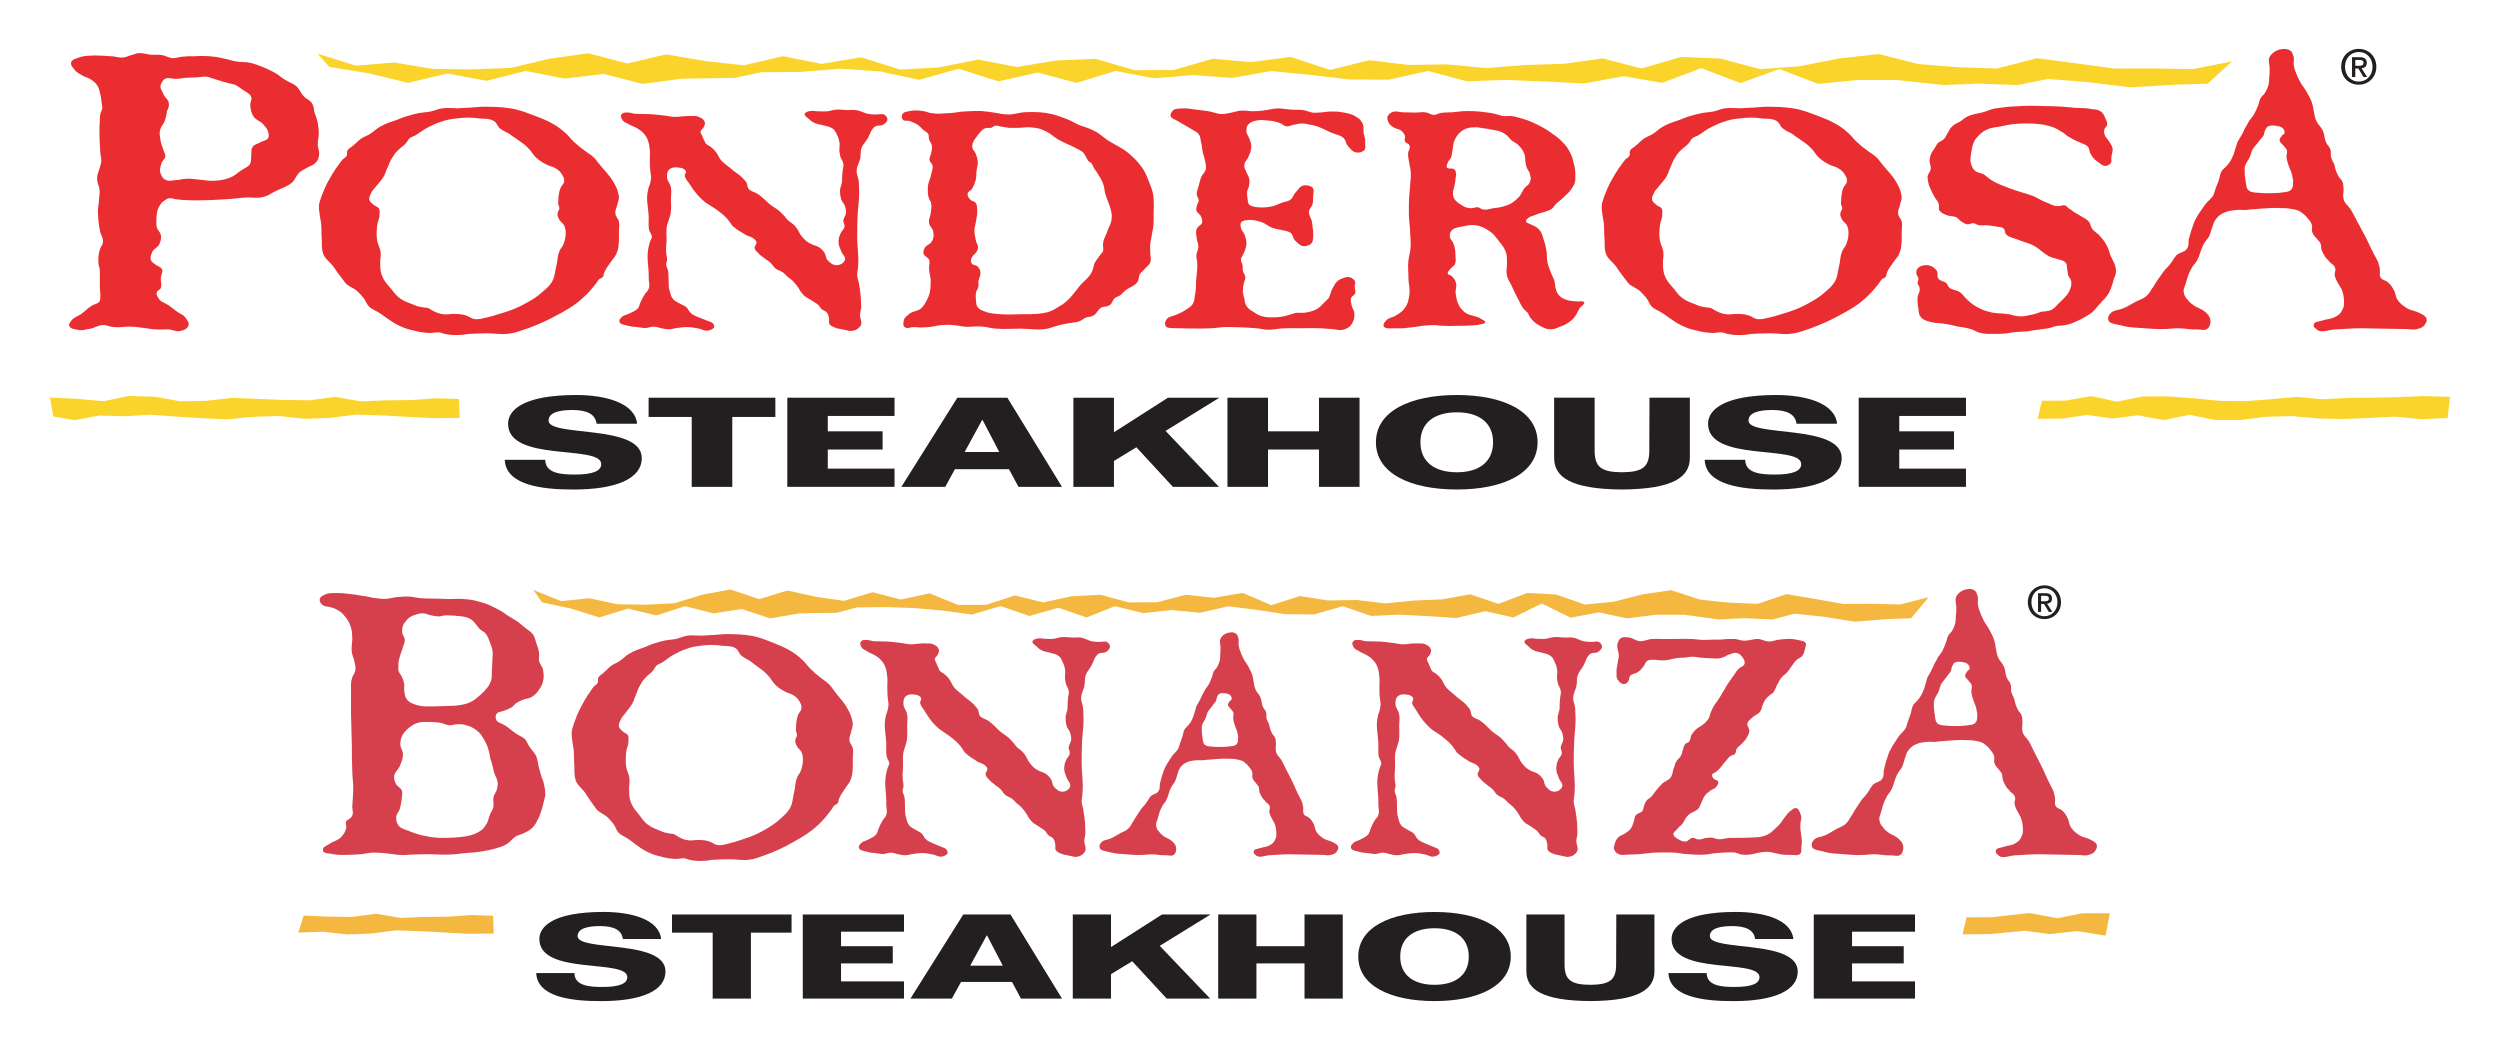 <?xml version="1.0" encoding="utf-8"?>
<!-- Generator: Adobe Illustrator 14.0.0, SVG Export Plug-In . SVG Version: 6.00 Build 43363)  -->
<!DOCTYPE svg PUBLIC "-//W3C//DTD SVG 1.1//EN" "http://www.w3.org/Graphics/SVG/1.1/DTD/svg11.dtd">
<svg version="1.1" id="Layer_1" xmlns="http://www.w3.org/2000/svg" xmlns:xlink="http://www.w3.org/1999/xlink" x="0px" y="0px"
	 width="250px" height="105px" viewBox="0 7.5 250 105" enable-background="new 0 7.5 250 105" xml:space="preserve">
<g>
	<g>
		<path fill="#EA2D30" d="M26.811,21.321c-0.191,0.271-0.589,0.271-0.887,0.467c-0.296,0.156-0.598,0.195-0.696,0.468
			c-0.146,0.235-0.048,0.391-0.098,0.625c-0.049,0.389,0.049,0.704-0.146,1.053c-0.202,0.274-0.546,0.393-0.896,0.625
			c-0.351,0.233-0.548,0.47-0.995,0.664c-0.547,0.233-0.988,0.313-1.592,0.351c-0.643,0.041-1.039-0.076-1.634-0.116
			c-0.446-0.04-0.745-0.117-1.24-0.078c-0.399,0-0.596,0.118-0.994,0.118c-0.399,0.039-0.696,0.154-1.043,0
			c-0.298-0.118-0.399-0.313-0.499-0.588c-0.197-0.351-0.049-0.663,0.053-1.092c0.098-0.272,0.396-0.431,0.396-0.741
			c0-0.195-0.148-0.35-0.198-0.584c-0.1-0.354-0.251-0.623-0.3-1.016c-0.048-0.392-0.148-0.662,0-1.055
			c0.049-0.313,0.3-0.468,0.399-0.742c0.148-0.387,0.198-0.623,0.246-1.015c0.102-0.313,0.25-0.508,0.199-0.78
			c0-0.428-0.396-0.584-0.544-0.975c-0.151-0.354-0.397-0.626-0.251-0.977c0.1-0.234,0.201-0.467,0.499-0.588
			c0.347-0.113,0.595,0.041,0.99,0.041c0.497,0,0.745-0.117,1.244-0.117c0.498-0.037,0.797,0,1.29-0.077
			c0.15,0,0.248-0.038,0.397-0.038c0.346,0,0.546,0.156,0.892,0.232c0.399,0.119,0.645,0.196,0.994,0.313
			c0.399,0.118,0.695,0.157,1.093,0.271c0.347,0.16,0.546,0.354,0.845,0.547c0.295,0.197,0.597,0.317,0.745,0.586
			c0.197,0.313-0.098,0.587-0.053,0.979c0.053,0.43,0.102,0.739,0.348,1.092c0.251,0.35,0.647,0.43,0.942,0.741
			c0.2,0.272,0.399,0.429,0.493,0.74C26.867,20.891,26.917,21.085,26.811,21.321 M31.879,23.155c0.148-0.509-0.148-0.822-0.1-1.33
			c0-0.349,0.1-0.584,0.1-0.935c0-0.428-0.05-0.703-0.1-1.131c-0.097-0.391-0.195-0.666-0.347-1.059
			c-0.049-0.35-0.049-0.584-0.249-0.896c-0.2-0.313-0.546-0.391-0.792-0.66c-0.349-0.354-0.399-0.703-0.794-1.057
			c-0.346-0.271-0.697-0.348-1.041-0.582c-0.449-0.236-0.649-0.508-1.096-0.744c-0.446-0.233-0.744-0.389-1.24-0.584
			c-0.399-0.153-0.699-0.271-1.141-0.391c-0.549-0.115-0.994-0.039-1.542-0.154c-0.446-0.08-0.694-0.197-1.142-0.274
			c-0.35-0.075-0.644-0.155-1.043-0.194c-0.743-0.078-1.187-0.078-1.934-0.039c-0.448,0-0.743,0-1.142,0.039
			s-0.646,0.155-0.995,0.155c-0.443-0.036-0.645-0.233-1.093-0.312c-0.396-0.078-0.743,0-1.14-0.037
			c-0.395-0.041-0.646-0.16-1.04-0.16c-0.301,0-0.497,0.08-0.742,0.16c-0.354,0.076-0.549,0.231-0.897,0.271
			c-0.499,0.078-0.797-0.116-1.294-0.116c-0.596-0.039-0.991-0.078-1.586-0.078c-0.546,0.039-0.945,0-1.439,0.156
			c-0.399,0.155-0.844,0.198-0.943,0.546c-0.052,0.275,0.148,0.472,0.296,0.662c0.199,0.274,0.449,0.429,0.745,0.588
			c0.298,0.192,0.547,0.231,0.847,0.388c0.293,0.196,0.544,0.354,0.74,0.666c0.202,0.313,0.202,0.547,0.301,0.896
			c0.048,0.233,0.098,0.392,0.098,0.626c0.05,0.311,0.097,0.508,0.097,0.777c-0.047,0.195-0.146,0.351-0.195,0.545
			c-0.051,0.238-0.051,0.396-0.051,0.625c-0.097,1.252,0,2.384,0.051,3.281c0,0.271,0.098,0.432,0.098,0.74
			c0,0.272-0.098,0.432-0.149,0.701c-0.151,0.51-0.347,0.861-0.25,1.368c0,0.194,0.099,0.313,0.153,0.545
			c0.148,0.508,0.049,0.86,0,1.403c0,0.392-0.101,0.666-0.101,1.054c0,0.313,0.047,0.549,0.047,0.86
			c0.054,0.351,0.054,0.625,0.151,1.014c0.051,0.509,0.399,0.82,0.299,1.324c-0.053,0.236-0.248,0.391-0.299,0.666
			c-0.151,0.471-0.151,0.777-0.151,1.244c0,0.274,0.103,0.473,0.151,0.744c0,0.312,0,0.506,0,0.817c0,0.354,0,0.545,0,0.899
			c0,0.351,0.051,0.547,0.051,0.896c0,0.195,0,0.354-0.051,0.507c-0.151,0.315-0.596,0.315-0.896,0.549
			c-0.395,0.234-0.595,0.506-0.991,0.78c-0.347,0.231-0.696,0.313-0.943,0.623c-0.101,0.154-0.25,0.272-0.25,0.468
			c0.05,0.393,0.598,0.43,1.092,0.51c0.35,0.035,0.546-0.08,0.894-0.117c0.597-0.078,0.895-0.393,1.442-0.393
			c0.395,0,0.644,0.196,1.04,0.196c0.596,0.078,0.943-0.039,1.489-0.039c0.549,0,0.892,0.039,1.391,0.117
			c0.498,0.039,0.794,0.155,1.289,0.155c0.449,0.039,0.797,0,1.296,0c0.443,0.039,0.792,0.271,1.236,0.158
			c0.351-0.078,0.601-0.197,0.747-0.473c0.148-0.313-0.049-0.545-0.251-0.818c-0.197-0.313-0.496-0.389-0.792-0.584
			c-0.348-0.274-0.596-0.431-0.94-0.703c-0.351-0.233-0.75-0.313-0.947-0.625c-0.15-0.233-0.296-0.429-0.198-0.703
			c0.048-0.113,0.249-0.193,0.346-0.31c0.2-0.392,0-0.702,0.049-1.096c0-0.349,0.3-0.625,0.053-0.937
			c-0.102-0.153-0.296-0.194-0.497-0.313c-0.199-0.155-0.443-0.271-0.546-0.506c-0.103-0.274,0-0.506,0.103-0.781
			c0.146-0.391,0.591-0.471,0.741-0.855c0.146-0.313,0.199-0.549,0.146-0.862c-0.049-0.31-0.296-0.466-0.395-0.739
			c-0.098-0.388-0.049-0.625-0.049-1.013c0.049-0.429,0.049-0.704,0.248-1.095c0.148-0.232,0.25-0.43,0.497-0.586
			c0.199-0.115,0.345-0.271,0.546-0.271c0.296-0.039,0.497,0.114,0.745,0.114c1.241,0.156,2.93,0.117,4.716,0
			c0.943-0.038,1.489-0.153,2.384-0.194c0.496,0,0.845,0.08,1.339,0c0.689-0.118,0.992-0.43,1.588-0.702
			c0.595-0.273,0.995-0.39,1.442-0.74c0.446-0.392,0.446-0.82,0.94-1.17c0.248-0.156,0.448-0.275,0.748-0.43
			c0.248-0.115,0.496-0.193,0.692-0.393C31.731,23.62,31.829,23.428,31.879,23.155z"/>
		<path fill="#EA2D30" d="M56.572,30.778c0,0.469-0.081,0.751-0.239,1.187c-0.117,0.278-0.319,0.406-0.396,0.685
			c-0.237,0.563-0.157,0.938-0.316,1.502c-0.16,0.624-0.122,1.062-0.478,1.62c-0.28,0.408-0.554,0.625-0.957,0.969
			c-0.511,0.47-0.949,0.723-1.624,1.095c-0.636,0.345-1.036,0.53-1.752,0.78c-0.354,0.123-0.593,0.188-0.989,0.311
			c-0.399,0.127-0.675,0.219-1.113,0.313c-0.476,0.091-0.835,0.249-1.31,0.158c-0.318-0.067-0.478-0.254-0.794-0.346
			c-0.399-0.127-0.676-0.158-1.115-0.158c-0.435-0.03-0.71,0.096-1.15,0.031c-0.474-0.063-0.755-0.187-1.151-0.404
			c-0.12-0.062-0.2-0.154-0.399-0.219c-0.199-0.062-0.395-0.031-0.635-0.094c-0.396-0.061-0.635-0.156-0.992-0.313
			c-0.597-0.217-0.991-0.375-1.431-0.779c-0.237-0.219-0.357-0.406-0.553-0.657c-0.361-0.434-0.64-0.687-0.875-1.151
			c-0.237-0.502-0.279-0.846-0.279-1.373c-0.037-0.438,0.082-0.723,0.042-1.156c-0.042-0.503-0.28-0.78-0.358-1.279
			c-0.083-0.533-0.043-0.872,0-1.408c0.04-0.435,0.239-0.685,0.239-1.09c0-0.249,0.077-0.471-0.082-0.688
			c-0.118-0.154-0.357-0.187-0.516-0.342c-0.159-0.127-0.319-0.25-0.394-0.438c-0.084-0.281,0.038-0.469,0.153-0.718
			c0.122-0.313,0.359-0.468,0.556-0.749c0.239-0.315,0.481-0.529,0.677-0.874c0.158-0.248,0.197-0.406,0.277-0.625
			c0.28-0.56,0.319-0.902,0.678-1.403c0.156-0.281,0.317-0.468,0.591-0.717c0.201-0.221,0.48-0.346,0.677-0.596
			c0.199-0.187,0.199-0.373,0.438-0.563c0.159-0.094,0.319-0.153,0.478-0.218c0.555-0.313,0.793-0.594,1.392-0.872
			c0.432-0.222,0.75-0.373,1.268-0.533c0.516-0.188,0.875-0.248,1.43-0.312c0.95-0.125,1.546-0.125,2.463,0
			c0.516,0.029,0.91,0,1.31,0.22c0.359,0.188,0.359,0.499,0.636,0.749c0.319,0.251,0.552,0.343,0.912,0.529
			c0.279,0.219,0.478,0.343,0.795,0.565c0.438,0.308,0.754,0.495,1.113,0.872c0.397,0.374,0.478,0.686,0.875,1.026
			c0.356,0.313,0.635,0.469,1.07,0.69c0.279,0.121,0.521,0.153,0.794,0.312c0.317,0.186,0.52,0.373,0.677,0.655
			c0.157,0.248,0.235,0.437,0.197,0.717c-0.04,0.22-0.237,0.343-0.354,0.593c-0.123,0.312-0.166,0.53-0.203,0.842
			c0,0.252-0.038,0.438-0.038,0.72c0,0.188,0.157,0.344,0.118,0.563c-0.043,0.122-0.118,0.188-0.157,0.313
			c-0.08,0.28,0,0.467,0.157,0.748c0.123,0.223,0.359,0.346,0.476,0.562C56.532,30.311,56.572,30.496,56.572,30.778 M61.893,31.557
			c0-0.342,0-0.56,0-0.902c0-0.377,0.077-0.627,0-1c-0.08-0.313-0.316-0.471-0.354-0.781c-0.045-0.313,0.075-0.499,0.159-0.775
			c0.038-0.281,0.158-0.474,0.195-0.785c0-0.312-0.08-0.498-0.157-0.813c-0.159-0.436-0.243-0.497-0.399-0.811
			c-0.436-0.747-0.871-1.092-1.427-1.809c-0.203-0.219-0.284-0.408-0.52-0.625c-0.277-0.283-0.553-0.408-0.87-0.656
			c-0.441-0.312-0.713-0.53-1.118-0.907c-0.354-0.312-0.473-0.56-0.83-0.87c-0.559-0.501-0.951-0.783-1.629-1.126
			c-0.476-0.248-0.833-0.373-1.388-0.591c-0.956-0.348-1.549-0.629-2.583-0.781c-0.479-0.063-0.755-0.096-1.231-0.125
			c-0.477,0-0.753-0.03-1.229-0.03c-0.557,0-0.912,0.06-1.474,0.093c-0.516,0-0.832,0.063-1.348,0.063c-0.555,0-0.911-0.063-1.43,0
			c-0.478,0.063-0.714,0.218-1.153,0.313c-0.436,0.09-0.712,0.09-1.153,0.156c-0.473,0.094-0.791,0.186-1.227,0.313
			c-0.436,0.123-0.677,0.246-1.111,0.404c-0.599,0.219-1.033,0.313-1.549,0.625c-0.478,0.25-0.678,0.528-1.154,0.811
			c-0.236,0.124-0.395,0.188-0.635,0.313c-0.396,0.219-0.56,0.467-0.914,0.75c-0.2,0.217-0.516,0.312-0.634,0.561
			c-0.082,0.188,0.039,0.346-0.082,0.529c-0.08,0.158-0.24,0.218-0.354,0.312c-0.24,0.254-0.317,0.438-0.52,0.688
			c-0.118,0.158-0.235,0.281-0.319,0.468c-0.238,0.312-0.315,0.53-0.511,0.844c-0.202,0.34-0.321,0.562-0.478,0.937
			c-0.12,0.28-0.2,0.5-0.319,0.778c-0.079,0.313-0.199,0.5-0.24,0.813c-0.039,0.346,0,0.561,0.042,0.902
			c0.039,0.377,0.12,0.627,0.159,1.002c0.04,0.404,0.04,0.687,0.04,1.092c0.037,0.438,0.037,0.719,0.037,1.123
			c0.041,0.25,0,0.408,0.083,0.625c0.118,0.656,0.678,0.936,1.07,1.469c0.241,0.343,0.361,0.561,0.64,0.9
			c0.237,0.282,0.358,0.502,0.591,0.783c0.397,0.375,0.838,0.469,1.194,0.809c0.235,0.221,0.356,0.38,0.553,0.596
			c0.319,0.378,0.319,0.751,0.759,1.063c0.235,0.157,0.435,0.25,0.674,0.373c0.358,0.219,0.556,0.344,0.834,0.563
			c0.475,0.313,0.753,0.563,1.306,0.813c0.52,0.25,0.876,0.373,1.472,0.496c0.593,0.159,0.992,0.219,1.627,0.25
			c0.357,0,0.596-0.091,0.956-0.061c0.197,0.029,0.355,0.123,0.556,0.152c0.599,0.131,0.99,0.131,1.589,0.098
			c0.274,0,0.478-0.064,0.752-0.098c0.715-0.029,1.193-0.06,1.906-0.06c0.835,0,1.35,0.156,2.185,0.029
			c0.755-0.095,1.233-0.341,1.948-0.56c1.071-0.406,1.709-0.689,2.698-1.218c1.113-0.593,1.792-0.97,2.664-1.751
			c0.596-0.529,0.872-0.874,1.353-1.465c0.152-0.188,0.195-0.376,0.395-0.501c0.08-0.032,0.198-0.062,0.24-0.126
			c0.157-0.092,0.115-0.247,0.157-0.406c0.199-0.499,0.438-0.746,0.75-1.217c0.161-0.248,0.357-0.406,0.478-0.686
			C61.856,32.432,61.856,32.088,61.893,31.557z"/>
		<path fill="#EA2D30" d="M88.303,19.975c-0.236,0.129-0.513,0.031-0.754,0.16c-0.2,0.092-0.275,0.25-0.397,0.404
			c-0.157,0.282-0.2,0.469-0.354,0.747c-0.201,0.377-0.479,0.595-0.644,1.002c-0.152,0.405-0.037,0.718-0.152,1.12
			c-0.083,0.407-0.281,0.627-0.323,1.032c-0.077,0.467,0.164,0.78,0.202,1.247c0,0.408,0.038,0.656,0.038,1.061
			c0,0.875-0.12,1.407-0.157,2.282c-0.042,0.812-0.042,1.31-0.042,2.151c0,1.188,0.198,1.873,0.078,3.062
			c0,0.249-0.078,0.437-0.078,0.685c0,0.347,0.078,0.531,0.16,0.844c0.077,0.531,0.159,0.871,0.197,1.438
			c0,0.373,0.039,0.592,0.039,0.971c0,0.278-0.077,0.436-0.115,0.713c-0.044,0.504,0.356,0.908-0.044,1.313
			c-0.195,0.189-0.394,0.342-0.75,0.375c-0.281,0.061-0.481-0.063-0.757-0.098c-0.279-0.061-0.478-0.088-0.757-0.151
			c-0.315-0.126-0.594-0.188-0.753-0.438c-0.077-0.188,0-0.344-0.039-0.53c-0.038-0.279-0.08-0.472-0.28-0.688
			c-0.12-0.092-0.276-0.123-0.398-0.216c-0.197-0.157-0.237-0.312-0.394-0.469c-0.201-0.188-0.398-0.252-0.601-0.407
			c-0.235-0.154-0.431-0.25-0.671-0.404c-0.12-0.127-0.243-0.188-0.319-0.313c-0.198-0.22-0.279-0.374-0.396-0.591
			c-0.16-0.223-0.275-0.377-0.476-0.594c-0.198-0.22-0.361-0.313-0.602-0.502c-0.151-0.154-0.271-0.283-0.466-0.438
			c-0.245-0.155-0.482-0.219-0.717-0.372c-0.281-0.218-0.319-0.437-0.6-0.655c-0.197-0.189-0.394-0.248-0.593-0.438
			c-0.239-0.157-0.399-0.281-0.558-0.469c-0.159-0.158-0.318-0.277-0.358-0.469c-0.078-0.251,0.283-0.438,0.155-0.687
			c-0.039-0.123-0.155-0.189-0.233-0.281c-0.239-0.188-0.475-0.22-0.755-0.344c-0.163-0.095-0.236-0.155-0.398-0.249
			c-0.196-0.098-0.315-0.188-0.514-0.313c-0.158-0.125-0.279-0.219-0.441-0.343c-0.156-0.157-0.196-0.312-0.356-0.469
			c-0.155-0.25-0.314-0.374-0.513-0.593c-0.276-0.248-0.522-0.406-0.793-0.625c-0.399-0.28-0.717-0.438-1.111-0.717
			c-0.481-0.408-0.759-0.688-1.074-1.127c-0.241-0.279-0.319-0.466-0.515-0.744c-0.164-0.254-0.361-0.41-0.443-0.722
			c-0.037-0.22,0.204-0.373,0.082-0.563c-0.158-0.217-0.396-0.279-0.715-0.31c-0.357-0.063-0.717,0-0.952,0.218
			C66.7,24.688,66.7,24.906,66.7,25.188c0,0.438,0.356,0.66,0.393,1.093c0.084,0.405,0,0.688,0,1.124c0,0.471,0.039,0.719,0,1.188
			c-0.037,0.653-0.354,1.062-0.436,1.717c-0.038,0.406,0,0.688,0,1.094c0,0.497-0.082,0.84-0.038,1.341
			c0,0.282,0.121,0.467,0.082,0.778c0,0.125-0.082,0.221-0.082,0.346c-0.043,0.282,0.159,0.467,0.197,0.747
			c0.037,0.313,0.037,0.499,0.037,0.782c0.043,0.47-0.037,0.781,0.122,1.218c0.082,0.312,0.118,0.528,0.319,0.778
			c0.238,0.283,0.514,0.344,0.874,0.562c0.195,0.097,0.357,0.158,0.518,0.313c0.157,0.156,0.193,0.346,0.354,0.498
			c0.238,0.25,0.556,0.347,0.915,0.502c0.318,0.127,0.516,0.188,0.794,0.312c0.24,0.095,0.434,0.126,0.558,0.281
			c0.079,0.092,0.115,0.22,0.115,0.344c-0.077,0.188-0.317,0.276-0.551,0.343c-0.399,0.094-0.678-0.152-1.116-0.217
			c-0.398-0.066-0.634-0.126-1.032-0.126c-0.359,0-0.636,0.03-1.03,0.097c-0.281,0.029-0.474,0.121-0.795,0.121
			c-0.321,0-0.557-0.062-0.872-0.121c-0.243-0.065-0.359-0.131-0.602-0.131c-0.315-0.029-0.514,0.094-0.832,0.131
			c-0.354,0-0.593-0.065-0.912-0.097c-0.317-0.034-0.556-0.034-0.833-0.124c-0.401-0.094-0.877-0.128-0.916-0.471
			c0-0.186,0.159-0.313,0.319-0.469c0.16-0.125,0.397-0.154,0.596-0.25c0.359-0.185,0.677-0.277,0.955-0.561
			c0.158-0.219,0.158-0.406,0.273-0.654c0.126-0.283,0.241-0.469,0.399-0.75c0.119-0.188,0.279-0.283,0.359-0.47
			c0.201-0.407,0.04-0.719,0.04-1.151c0.037-1.155-0.243-1.843-0.04-2.968c0.04-0.219,0.077-0.375,0.159-0.625
			c0.042-0.185,0.159-0.311,0.201-0.497c0-0.283-0.201-0.438-0.283-0.721c-0.077-0.469-0.037-0.777-0.037-1.279
			c-0.04-1.092-0.319-1.748-0.04-2.839c0.04-0.22,0.159-0.375,0.201-0.629c0.037-0.183,0.075-0.31,0.075-0.526
			c0-0.25-0.075-0.408-0.075-0.625c-0.042-0.313-0.042-0.531-0.042-0.813c-0.04-0.469,0.042-0.748,0-1.216
			c-0.04-0.407-0.082-0.687-0.202-1.032c-0.113-0.313-0.236-0.496-0.474-0.749c-0.241-0.247-0.433-0.372-0.792-0.562
			c-0.241-0.123-0.479-0.188-0.713-0.342c-0.244-0.125-0.518-0.221-0.598-0.437c-0.122-0.188-0.199-0.407,0-0.562
			c0.119-0.16,0.354-0.129,0.598-0.129c0.272,0,0.434,0.096,0.713,0.129c0.551,0.029,0.91,0,1.468,0.029
			c0.476,0.032,0.792,0.063,1.27,0.124c0.441,0.03,0.715,0.126,1.151,0.155c0.558,0,0.915-0.092,1.468-0.092
			c0.439,0.029,0.717-0.063,1.076,0.123c0.28,0.125,0.435,0.248,0.516,0.469c0.077,0.219-0.04,0.406-0.158,0.625
			c-0.078,0.094-0.199,0.154-0.241,0.277c-0.077,0.188,0.079,0.347,0.163,0.535c0.038,0.09,0.078,0.188,0.116,0.282
			c0.12,0.181,0.12,0.343,0.281,0.495c0.117,0.125,0.312,0.156,0.473,0.313c0.158,0.127,0.28,0.221,0.399,0.375
			c0.278,0.313,0.315,0.563,0.554,0.873c0.399,0.471,0.799,0.654,1.268,1.092c0.363,0.283,0.6,0.408,0.915,0.72
			c0.162,0.218,0.361,0.312,0.438,0.565c0.08,0.152,0.043,0.277,0.118,0.433c0.163,0.373,0.639,0.373,1.033,0.657
			c0.476,0.343,0.717,0.621,1.15,0.998c0.442,0.346,0.835,0.498,1.195,0.902c0.241,0.221,0.354,0.376,0.557,0.626
			c0.273,0.281,0.594,0.405,0.835,0.718c0.315,0.377,0.354,0.688,0.671,1.031c0.241,0.281,0.439,0.467,0.793,0.654
			c0.281,0.154,0.551,0.188,0.837,0.341c0.239,0.16,0.393,0.318,0.554,0.533c0.198,0.282,0.121,0.594,0.397,0.843
			c0.24,0.219,0.435,0.438,0.834,0.438c0.397,0,0.713-0.219,0.833-0.502c0.119-0.34-0.238-0.527-0.357-0.873
			c-0.12-0.342-0.279-0.562-0.279-0.936c0-0.375,0.082-0.593,0.24-0.936c0.117-0.219,0.314-0.344,0.358-0.594
			c0.038-0.22-0.119-0.373-0.119-0.625c0.037-0.279,0.237-0.47,0.275-0.778c0-0.283-0.039-0.472-0.157-0.782
			c-0.082-0.184-0.241-0.311-0.319-0.531c-0.079-0.279-0.12-0.467-0.12-0.779c-0.039-0.405,0.16-0.655,0.198-1.03
			c0-0.345,0-0.562,0.041-0.902c0-0.346,0.157-0.563,0.082-0.905c-0.04-0.25-0.201-0.405-0.279-0.658
			c-0.08-0.248-0.08-0.404-0.118-0.622c0-0.343,0.077-0.562,0-0.904c-0.042-0.222-0.082-0.377-0.196-0.595
			c-0.164-0.344-0.242-0.594-0.602-0.78c-0.236-0.153-0.476-0.153-0.792-0.25c-0.279-0.091-0.555-0.091-0.835-0.215
			c-0.281-0.128-0.439-0.252-0.634-0.44c-0.198-0.188-0.476-0.313-0.396-0.496c0.078-0.188,0.318-0.25,0.552-0.281
			c0.281-0.063,0.521,0.031,0.837,0.031c0.319,0,0.516,0.027,0.835,0c0.313-0.031,0.514-0.125,0.792-0.16
			c0.515-0.06,0.835,0.035,1.31,0.035c0.317,0,0.516-0.035,0.795,0c0.476,0.063,0.755,0.281,1.195,0.375
			c0.272,0.029,0.43,0.063,0.713,0.063c0.354,0.029,0.679-0.128,0.949,0.029c0.163,0.127,0.283,0.25,0.283,0.438
			C88.743,19.664,88.544,19.824,88.303,19.975"/>
		<path fill="#EA2D30" d="M111.139,29.559c-0.083,0.469-0.318,0.719-0.436,1.156c-0.158,0.437-0.356,0.688-0.4,1.154
			c-0.036,0.283,0.082,0.469,0,0.749c-0.079,0.188-0.237,0.281-0.351,0.47c-0.201,0.28-0.361,0.469-0.521,0.779
			c-0.079,0.252-0.079,0.436-0.201,0.717c-0.276,0.689-0.829,0.969-1.308,1.563c-0.276,0.343-0.436,0.593-0.711,0.904
			c-0.443,0.5-0.76,0.813-1.397,1.155c-0.393,0.251-0.667,0.407-1.108,0.53c-0.4,0.095-0.635,0.124-1.034,0.154
			c-0.513,0.031-0.831,0.031-1.349,0.031c-0.869,0-1.427,0.063-2.301,0c-0.559-0.063-0.959-0.031-1.473-0.25
			c-0.354-0.123-0.593-0.184-0.793-0.467c-0.16-0.218-0.121-0.406-0.16-0.654c-0.036-0.281-0.036-0.502,0-0.783
			c0.039-0.248,0.242-0.405,0.242-0.652c0.039-0.186,0-0.313,0-0.501c0.039-0.124,0.082-0.249,0.119-0.375
			c0.038-0.188,0.121-0.312,0.079-0.529c0-0.218-0.116-0.376-0.279-0.561c-0.16-0.158-0.477-0.126-0.596-0.312
			c-0.118-0.223-0.078-0.408,0.042-0.629c0.077-0.185,0.237-0.249,0.358-0.404c0.121-0.188,0.236-0.313,0.236-0.533
			c0.041-0.276-0.162-0.434-0.201-0.684c-0.079-0.406-0.157-0.688-0.157-1.125c0.038-0.342,0.121-0.529,0.157-0.841
			c0.039-0.251,0.085-0.438,0.123-0.688c0-0.217,0-0.406,0-0.651c-0.038-0.187-0.038-0.347-0.158-0.5
			c-0.121-0.159-0.4-0.159-0.561-0.347c-0.158-0.188-0.272-0.342-0.237-0.592c0.043-0.22,0.319-0.252,0.439-0.468
			c0.077-0.128,0.155-0.25,0.196-0.375c0.079-0.22,0.162-0.407,0.198-0.625c0.039-0.25,0.039-0.436,0.039-0.657
			c0.046-0.465,0.203-0.746,0.121-1.216c-0.038-0.249-0.121-0.437-0.196-0.655c-0.083-0.224-0.281-0.342-0.322-0.561
			c-0.036-0.252,0-0.439,0.12-0.658c0.041-0.121,0.16-0.25,0.238-0.371c0.16-0.22,0.281-0.38,0.439-0.562
			c0.16-0.158,0.277-0.313,0.514-0.377c0.199-0.063,0.361,0,0.562-0.032c0.153-0.063,0.231-0.186,0.429-0.218
			c0.203-0.032,0.364,0.063,0.603,0.094c0.279,0.032,0.473,0.093,0.793,0.124c0.278,0,0.477,0,0.789,0
			c0.439,0,0.761-0.063,1.194-0.063c0.397,0.029,0.715,0.063,1.073,0.158c0.276,0.092,0.476,0.188,0.714,0.313
			c0.479,0.247,0.68,0.525,1.156,0.777c0.589,0.345,1.032,0.469,1.662,0.813c0.285,0.156,0.555,0.247,0.794,0.468
			c0.126,0.157,0.197,0.279,0.281,0.436c0.079,0.123,0.118,0.252,0.196,0.376c0.121,0.125,0.24,0.155,0.361,0.28
			c0.117,0.157,0.157,0.313,0.24,0.47c0.16,0.247,0.315,0.403,0.435,0.655c0.237,0.371,0.395,0.623,0.518,1.029
			c0.119,0.344,0.079,0.592,0.198,0.938c0.075,0.279,0.158,0.437,0.237,0.685c0.078,0.253,0.199,0.407,0.236,0.659
			C111.181,28.781,111.219,29.092,111.139,29.559 M115.347,30.027c0.041-0.561,0-2.028,0-1.467c0,0.72,0.119-1.123-0.079-1.813
			c-0.078-0.371-0.196-0.591-0.317-0.936c-0.279-0.687-0.393-1.123-0.874-1.717c-0.396-0.559-0.752-0.869-1.308-1.342
			c-0.674-0.529-1.234-0.748-1.989-1.22c-0.515-0.343-0.755-0.656-1.351-0.937c-0.555-0.312-0.988-0.373-1.584-0.625
			c-0.479-0.215-0.719-0.402-1.236-0.592c-0.75-0.277-1.226-0.467-2.064-0.59c-0.752-0.096-1.271-0.096-2.025-0.066
			c-0.676,0.031-1.108,0.252-1.786,0.223c-0.515,0-0.832-0.128-1.353-0.191c-0.473-0.06-0.79-0.119-1.271-0.152
			c-0.756-0.028-1.188,0.033-1.945,0.061c-0.518,0.063-0.875,0.156-1.431,0.156c-0.598,0.031-0.952,0.096-1.544,0
			c-0.359-0.027-0.561-0.184-0.917-0.217c-0.479-0.063-0.793-0.094-1.272,0c-0.279,0.061-0.515,0.061-0.678,0.217
			c-0.194,0.22-0.194,0.502,0,0.688c0.163,0.125,0.398,0.032,0.637,0.094c0.281,0.094,0.477,0.188,0.717,0.313
			c0.315,0.188,0.435,0.406,0.714,0.625c0.158,0.124,0.317,0.188,0.395,0.313c0.167,0.218,0.044,0.373,0.123,0.591
			c0.08,0.222,0.237,0.378,0.281,0.627c0.036,0.22,0,0.376-0.044,0.625c-0.036,0.312-0.237,0.497-0.192,0.812
			c0.036,0.217,0.272,0.344,0.315,0.592c0.039,0.25-0.078,0.469-0.123,0.718c-0.08,0.528-0.315,0.843-0.359,1.376
			c0,0.402-0.038,0.654,0.082,1.06c0.041,0.218,0.197,0.345,0.242,0.533c0.08,0.373,0,0.653-0.044,1.058
			c-0.034,0.344-0.235,0.594-0.157,0.971c0.044,0.313,0.317,0.467,0.398,0.779c0.038,0.219,0.075,0.373,0.038,0.625
			c-0.038,0.219-0.119,0.373-0.235,0.53c-0.157,0.188-0.402,0.25-0.561,0.437c-0.158,0.218-0.237,0.406-0.201,0.656
			c0.042,0.279,0.438,0.372,0.56,0.625c0.123,0.342-0.041,0.562,0,0.904c0,0.406,0.123,0.654,0.157,1.092
			c0,0.844,0,1.438-0.477,2.219c-0.114,0.246-0.24,0.436-0.477,0.653c-0.354,0.312-0.831,0.25-1.186,0.56
			c-0.283,0.223-0.524,0.408-0.56,0.72c-0.042,0.251-0.079,0.501,0.157,0.625c0.243,0.159,0.518-0.03,0.836-0.03
			c0.361,0,0.596,0.061,0.954,0.03c0.317,0,0.474-0.03,0.797-0.063c0.514-0.061,0.79-0.185,1.351-0.185
			c0.356-0.034,0.591,0,0.991,0.03c0.396,0.031,0.672,0.123,1.071,0.152c0.594,0.034,0.95-0.06,1.587-0.029
			c0.559,0.029,0.95,0.189,1.509,0.221c0.914,0.063,1.471,0,2.384,0c1.069,0,1.747,0.186,2.738,0
			c0.439-0.098,0.719-0.25,1.192-0.344c0.32-0.094,0.557-0.125,0.874-0.188c0.479-0.092,0.836-0.063,1.233-0.25
			c0.196-0.094,0.318-0.218,0.513-0.312c0.238-0.096,0.398-0.063,0.637-0.155c0.559-0.188,0.518-0.688,1.032-0.906
			c0.242-0.062,0.438-0.028,0.674-0.155c0.358-0.156,0.283-0.531,0.637-0.781c0.16-0.094,0.279-0.125,0.443-0.219
			c0.235-0.153,0.313-0.313,0.518-0.465c0.394-0.377,0.947-0.439,1.264-0.908c0.158-0.248,0.08-0.5,0.235-0.783
			c0.123-0.184,0.285-0.279,0.443-0.467c0.235-0.277,0.477-0.403,0.596-0.715c0.114-0.313,0-0.531,0-0.875
			c0-0.406-0.044-0.656,0-1.033c0.039-0.217,0.082-0.371,0.114-0.59C115.19,30.748,115.31,30.496,115.347,30.027z"/>
		<path fill="#EA2D30" d="M136.279,22.626c-0.158,0.101-0.32,0.13-0.518,0.13c-0.479,0-0.716-0.377-0.994-0.687
			c-0.201-0.249-0.156-0.499-0.394-0.748c-0.319-0.313-0.717-0.347-1.194-0.534c-0.795-0.343-1.229-0.652-2.109-0.813
			c-0.313-0.061-0.555-0.121-0.869-0.121c-0.32,0-0.516,0.062-0.795,0.121c-0.279,0.031-0.396,0.16-0.674,0.16
			c-0.36,0-0.476-0.252-0.838-0.375c-0.433-0.127-0.75-0.188-1.223-0.219c-0.365-0.031-0.605-0.064-0.959,0
			c-0.316,0.061-0.555,0.122-0.795,0.313c-0.239,0.218-0.274,0.402-0.274,0.687c-0.042,0.373,0.237,0.56,0.317,0.902
			c0.117,0.315,0.197,0.502,0.157,0.847c0,0.337-0.157,0.561-0.276,0.902c-0.12,0.313-0.402,0.472-0.402,0.814
			c-0.039,0.278,0.082,0.436,0.205,0.715c0.036,0.188,0.198,0.312,0.237,0.5c0.08,0.28,0.08,0.469,0.038,0.75
			c0,0.25-0.159,0.406-0.196,0.654c-0.042,0.279,0,0.498,0.038,0.78c0.041,0.218,0,0.437,0.201,0.593
			c0.197,0.157,0.396,0.157,0.672,0.219c0.159,0,0.281,0.031,0.477,0.031c0.439,0,0.717-0.031,1.154-0.124
			c0.395-0.094,0.596-0.248,0.993-0.376c0.235-0.061,0.437-0.094,0.632-0.188c0.4-0.187,0.4-0.5,0.637-0.776
			c0.318-0.315,0.439-0.722,0.953-0.753c0.236,0,0.438,0.031,0.636,0.126c0.397,0.22,0.198,0.627,0.198,1.001
			c0,0.309,0,0.529-0.078,0.811c-0.078,0.217-0.236,0.342-0.318,0.56c-0.119,0.438,0.198,0.719,0.279,1.159
			c0.08,0.718,0.201,1.185,0.08,1.869c-0.041,0.313-0.359,0.5-0.76,0.563c-0.472,0.033-0.711-0.279-1.029-0.591
			c-0.237-0.25-0.16-0.531-0.436-0.751c-0.279-0.188-0.559-0.188-0.918-0.282c-0.316-0.062-0.515-0.091-0.832-0.187
			c-0.476-0.156-0.676-0.438-1.146-0.592c-0.441-0.127-0.757-0.252-1.236-0.221c-0.317,0.032-0.634,0.032-0.794,0.221
			c-0.117,0.188-0.078,0.342-0.036,0.56c0.036,0.251,0.237,0.403,0.351,0.655c0.125,0.347,0.205,0.597,0.205,0.968
			c-0.042,0.372-0.123,0.593-0.278,0.938c-0.082,0.248-0.277,0.371-0.277,0.625c0,0.217,0.118,0.34,0.157,0.527
			c0.039,0.22,0,0.376,0.039,0.593c0.041,0.249,0.237,0.378,0.237,0.627c0.042,0.248-0.121,0.403-0.155,0.655
			c-0.041,0.279-0.082,0.438-0.082,0.719c0,0.313,0.082,0.496,0.155,0.809c0.043,0.283,0.043,0.502,0.24,0.752
			c0.162,0.246,0.358,0.373,0.637,0.527c0.277,0.188,0.475,0.344,0.837,0.439c0.519,0.154,0.869,0.124,1.385,0.124
			c0.557-0.032,0.915-0.095,1.395-0.25c0.233-0.063,0.356-0.126,0.594-0.187c0.354-0.063,0.638,0.03,0.99-0.033
			c0.398-0.061,0.679-0.125,0.996-0.277c0.477-0.223,0.637-0.473,0.99-0.813c0.117-0.127,0.236-0.218,0.355-0.347
			c0.158-0.25,0.158-0.469,0.277-0.746c0.279-0.501,0.359-0.907,0.957-1.188c0.28-0.092,0.473-0.219,0.795-0.186
			c0.194,0.028,0.357,0.122,0.477,0.248c0.279,0.219,0.076,0.501,0.115,0.813c0,0.187,0.115,0.344,0.039,0.531
			c-0.039,0.219-0.314,0.278-0.395,0.467c-0.12,0.281,0,0.502,0.041,0.781c0.08,0.313,0.238,0.498,0.273,0.78
			c0,0.341,0,0.563-0.157,0.874c-0.157,0.313-0.318,0.529-0.716,0.688c-0.512,0.246-0.948,0.028-1.51,0
			c-0.438,0-0.707-0.063-1.107-0.063c-0.676-0.029-1.078,0-1.749,0c-0.833,0-1.353-0.029-2.144,0.03
			c-0.438,0.032-0.758,0.12-1.192,0.12c-0.474,0-0.798-0.12-1.232-0.15c-0.632-0.066-1.032-0.066-1.666-0.096
			c-0.482,0-0.795-0.03-1.311-0.03c-0.559,0-0.913,0.097-1.473,0.126c-1.347,0.063-2.459,0-3.492,0c-0.989,0-1.151-0.066-1.194-0.47
			c0-0.188,0.085-0.312,0.205-0.466c0.194-0.254,0.55-0.254,0.91-0.408c0.357-0.155,0.596-0.25,0.913-0.469
			c0.315-0.188,0.514-0.313,0.719-0.563c0.198-0.31,0.198-0.526,0.235-0.873c0.079-0.313,0.079-0.528,0.118-0.842
			c0-0.373,0-0.593,0.039-0.935c0.044-0.596,0.123-0.972,0.08-1.531c0-0.219-0.08-0.405-0.08-0.656c0-0.374,0.201-0.589,0.201-0.965
			c0-0.313-0.121-0.501-0.157-0.782c-0.044-0.407-0.159-0.688,0.036-1.062c0.121-0.222,0.397-0.282,0.479-0.498
			c0.082-0.221,0-0.407-0.082-0.627c-0.079-0.277-0.433-0.371-0.477-0.656c-0.039-0.219,0.044-0.342,0.08-0.559
			c0.042-0.154,0.162-0.25,0.162-0.408c0-0.217-0.162-0.344-0.197-0.562c-0.044-0.346,0.116-0.562,0.197-0.937
			c0.079-0.315,0.12-0.529,0.235-0.844c0.164-0.313,0.398-0.5,0.477-0.813c0.041-0.373-0.037-0.594-0.114-0.936
			c-0.046-0.283-0.125-0.438-0.199-0.719c-0.082-0.437-0.082-0.719-0.199-1.158c-0.043-0.246-0.043-0.435-0.2-0.651
			c-0.197-0.281-0.477-0.347-0.793-0.562c-0.439-0.281-0.795-0.437-1.233-0.721c-0.317-0.216-0.753-0.281-0.795-0.593
			c-0.036-0.218,0.125-0.373,0.279-0.56c0.237-0.16,0.751-0.16,1.19-0.16c0.436,0,0.674,0.095,1.11,0.125
			c0.477,0.064,0.754,0.1,1.233,0.16c0.515,0.09,0.833,0.279,1.349,0.279c0.4,0,0.6-0.096,0.996-0.159
			c0.356-0.06,0.596-0.182,0.956-0.182c0.433-0.034,0.673,0.062,1.105,0.062c0.359,0,0.64-0.031,0.998-0.062
			c0.555-0.063,0.912-0.19,1.469-0.224c0.552,0,0.874,0.094,1.387,0.125c0.439,0.033,0.717,0,1.115,0.033
			c0.475,0.064,0.715,0.246,1.154,0.282c0.314,0,0.472-0.036,0.752-0.036c0.354-0.029,0.592-0.093,0.951-0.093
			c0.438,0,0.754,0,1.189,0.093c0.6,0.096,0.993,0.191,1.436,0.501c0.198,0.124,0.313,0.251,0.434,0.438
			c0.281,0.375,0.158,0.688,0.199,1.126c0.082,0.37,0.197,0.595,0.156,0.966C136.516,22.135,136.637,22.445,136.279,22.626"/>
		<path fill="#EA2D30" d="M153.077,25.378c-0.043,0.218-0.079,0.371-0.198,0.531c-0.08,0.123-0.199,0.155-0.275,0.249
			c-0.399,0.342-0.399,0.719-0.758,1.092c-0.478,0.471-0.832,0.721-1.547,0.906c-0.324,0.093-0.563,0.127-0.875,0.154
			c-0.48,0.063-0.836,0.25-1.271,0.096c-0.077-0.032-0.157-0.123-0.28-0.157c-0.315-0.093-0.556,0.125-0.911,0.062
			c-0.398-0.026-0.632-0.186-0.914-0.373c-0.234-0.121-0.355-0.247-0.513-0.405c-0.521-0.654-0.041-1.249,0-1.996
			c0-0.313,0.155-0.533,0.039-0.813c0-0.123-0.039-0.185-0.121-0.279c-0.203-0.186-0.601,0-0.757-0.186
			c-0.076-0.158,0-0.313,0.08-0.473c0.041-0.217,0.236-0.311,0.318-0.527c0.121-0.25,0.081-0.438,0.154-0.721
			c0.082-0.438,0.048-0.716,0.244-1.094c0.16-0.309,0.277-0.497,0.554-0.744c0.199-0.158,0.397-0.283,0.677-0.377
			c0.354-0.096,0.635-0.096,0.99-0.096c0.243,0.031,0.398,0.063,0.598,0.096c0.276,0.029,0.478,0.063,0.758,0.123
			c0.354,0.064,0.631,0.096,0.992,0.22c0.237,0.095,0.396,0.188,0.596,0.345c0.197,0.154,0.273,0.313,0.437,0.469
			c0.236,0.216,0.474,0.281,0.71,0.498c0.32,0.313,0.518,0.562,0.643,0.968c0.076,0.22,0.076,0.373,0.076,0.597
			c0.041,0.245,0.041,0.405,0.121,0.621c0.075,0.313,0.318,0.469,0.355,0.782C153.034,25.096,153.077,25.221,153.077,25.378
			 M158.359,37.678c-0.161-0.096-0.316-0.031-0.519-0.031c-0.396-0.029-0.68-0.029-1.069-0.125
			c-0.319-0.094-0.556-0.188-0.793-0.405c-0.279-0.252-0.324-0.5-0.438-0.843c-0.039-0.248-0.039-0.405-0.078-0.625
			c-0.084-0.281-0.201-0.471-0.319-0.754c-0.156-0.467-0.316-0.715-0.398-1.182c-0.08-0.375-0.039-0.625-0.08-1.029
			c-0.082-0.439-0.117-0.719-0.277-1.153c-0.158-0.502-0.195-0.849-0.634-1.22c-0.201-0.188-0.438-0.25-0.676-0.375
			c-0.198-0.123-0.474-0.123-0.474-0.312c-0.041-0.157,0.157-0.251,0.274-0.377c0.198-0.124,0.397-0.155,0.634-0.248
			c0.359-0.157,0.596-0.218,0.95-0.312c0.242-0.094,0.44-0.127,0.642-0.252c0.235-0.152,0.314-0.34,0.475-0.53
			c0.277-0.25,0.479-0.374,0.716-0.623c0.315-0.312,0.558-0.47,0.794-0.813c0.163-0.248,0.321-0.438,0.398-0.721
			c0.08-0.311,0.041-0.527,0.041-0.872c0-0.403-0.041-0.655-0.162-1.061c-0.075-0.468-0.203-0.78-0.439-1.216
			c-0.193-0.347-0.355-0.563-0.632-0.842c-0.315-0.343-0.558-0.535-0.954-0.813c-0.354-0.247-0.596-0.437-0.994-0.656
			c-0.832-0.465-1.385-0.717-2.346-0.996c-0.313-0.063-0.516-0.157-0.87-0.188c-0.274-0.033-0.474,0.029-0.793,0
			c-0.276-0.033-0.438-0.125-0.716-0.188c-0.398-0.096-0.678-0.158-1.066-0.189c-0.639-0.09-1.074-0.121-1.795-0.121
			c-0.591,0-0.947,0.06-1.511,0.121c-0.433,0.031-0.752,0-1.188,0.066c-0.274,0.061-0.433,0.215-0.754,0.186
			c-0.234,0-0.354-0.157-0.634-0.221c-0.399-0.094-0.721,0-1.153,0c-0.514,0-0.832-0.031-1.312-0.031
			c-0.317-0.028-0.558-0.121-0.87-0.063c-0.24,0.094-0.4,0.188-0.52,0.376c-0.156,0.188-0.076,0.375,0,0.623
			c0.078,0.251,0.279,0.407,0.52,0.563c0.237,0.158,0.51,0.158,0.753,0.313c0.197,0.158,0.312,0.313,0.397,0.529
			c0.078,0.218-0.12,0.439,0.041,0.623c0.117,0.128,0.277,0.156,0.357,0.252c0.278,0.311-0.121,0.624-0.08,0.998
			c0,0.345,0.08,0.531,0.118,0.874c0.08,0.438,0.161,0.721,0.161,1.155c0,0.5-0.081,0.776-0.081,1.248
			c-0.08,0.75-0.118,1.187-0.118,1.904c0,0.281,0,0.469,0,0.748c0,0.594,0.075,0.969,0.118,1.563c0,0.748,0.117,1.218,0.037,1.998
			c-0.037,0.405-0.155,0.654-0.196,1.09c-0.08,0.656,0,1.093,0,1.783c0,0.654,0.196,1.058,0.079,1.744
			c-0.079,0.502-0.118,0.813-0.437,1.25c-0.243,0.344-0.518,0.531-0.953,0.782c-0.319,0.187-0.678,0.187-0.915,0.468
			c-0.158,0.155-0.274,0.312-0.274,0.5c0.073,0.432,0.87,0.25,1.385,0.28c0.558,0.03,0.877-0.03,1.393-0.096
			c0.559-0.03,0.913-0.154,1.47-0.187c0.277-0.031,0.521-0.031,0.839-0.031c0.312,0,0.51,0.063,0.828,0.063
			c0.594,0.03,0.956,0.03,1.588,0c0.481,0,0.758,0,1.23-0.031c0.359-0.031,0.636,0,0.997-0.125c0.153-0.031,0.394-0.031,0.438-0.187
			c0.041-0.158-0.201-0.222-0.359-0.313c-0.478-0.373-1.112-0.281-1.629-0.656c-0.278-0.219-0.437-0.403-0.594-0.654
			c-0.24-0.436-0.277-0.719-0.357-1.188c-0.08-0.498,0.197-0.842-0.039-1.312c-0.082-0.218-0.203-0.341-0.396-0.531
			c-0.125-0.091-0.361-0.091-0.361-0.25c-0.041-0.153,0.117-0.249,0.201-0.373c0.117-0.187,0.319-0.28,0.476-0.469
			c0.2-0.375,0.082-0.687,0.082-1.093c0-0.37-0.041-0.594-0.162-0.937c-0.075-0.375-0.437-0.528-0.396-0.901
			c0-0.189,0.035-0.313,0.16-0.473c0.234-0.313,0.633-0.343,1.108-0.437c0.478-0.095,0.832-0.188,1.31-0.126
			c0.598,0.096,0.913,0.283,1.353,0.563c0.478,0.313,0.634,0.594,0.958,0.999c0.236,0.312,0.434,0.499,0.591,0.845
			c0.28,0.528,0.235,0.904,0.235,1.5c0,0.343-0.075,0.561-0.035,0.9c0.035,0.563,0.355,0.875,0.593,1.438
			c0.196,0.468,0.358,0.75,0.597,1.217c0.154,0.313,0.236,0.501,0.438,0.813c0.161,0.219,0.358,0.313,0.516,0.531
			c0.08,0.155,0.125,0.251,0.199,0.405c0.278,0.343,0.478,0.563,0.874,0.78c0.438,0.246,0.792,0.465,1.313,0.404
			c0.278,0,0.433-0.092,0.672-0.188c0.517-0.187,0.875-0.342,1.27-0.687c0.48-0.407,0.557-0.747,0.836-1.218
			C158.119,38.083,158.634,37.834,158.359,37.678z"/>
		<path fill="#EA2D30" d="M184.85,30.778c0,0.469-0.08,0.751-0.242,1.187c-0.116,0.278-0.312,0.406-0.396,0.685
			c-0.237,0.563-0.155,0.938-0.315,1.502c-0.158,0.624-0.119,1.062-0.478,1.62c-0.278,0.408-0.558,0.625-0.952,0.969
			c-0.518,0.47-0.955,0.723-1.632,1.095c-0.635,0.345-1.03,0.53-1.744,0.78c-0.354,0.123-0.593,0.188-0.991,0.311
			c-0.397,0.127-0.679,0.219-1.115,0.313c-0.473,0.091-0.836,0.249-1.313,0.158c-0.313-0.067-0.479-0.254-0.792-0.346
			c-0.397-0.127-0.673-0.158-1.104-0.158c-0.448-0.03-0.725,0.096-1.156,0.031c-0.48-0.063-0.756-0.187-1.151-0.404
			c-0.126-0.062-0.202-0.154-0.396-0.219c-0.202-0.062-0.4-0.031-0.641-0.094c-0.396-0.061-0.64-0.156-0.992-0.313
			c-0.596-0.217-0.996-0.375-1.432-0.779c-0.234-0.219-0.355-0.406-0.552-0.657c-0.356-0.434-0.64-0.687-0.879-1.151
			c-0.238-0.502-0.277-0.846-0.277-1.373c-0.039-0.438,0.083-0.723,0.039-1.156c-0.039-0.503-0.276-0.78-0.353-1.279
			c-0.086-0.533-0.045-0.872,0-1.408c0.037-0.435,0.234-0.685,0.234-1.09c0-0.249,0.078-0.471-0.078-0.688
			c-0.119-0.154-0.357-0.187-0.517-0.342c-0.16-0.127-0.319-0.25-0.397-0.438c-0.08-0.281,0.041-0.469,0.157-0.718
			c0.122-0.313,0.359-0.468,0.556-0.749c0.236-0.315,0.479-0.529,0.682-0.874c0.156-0.248,0.193-0.406,0.275-0.625
			c0.277-0.56,0.313-0.902,0.672-1.403c0.16-0.281,0.318-0.468,0.601-0.717c0.194-0.221,0.474-0.346,0.673-0.596
			c0.199-0.187,0.199-0.373,0.438-0.563c0.158-0.094,0.318-0.153,0.473-0.218c0.559-0.313,0.794-0.594,1.396-0.872
			c0.438-0.222,0.754-0.373,1.271-0.533c0.513-0.188,0.874-0.248,1.424-0.312c0.959-0.125,1.552-0.125,2.47,0
			c0.516,0.029,0.906,0,1.308,0.22c0.354,0.188,0.354,0.499,0.632,0.749c0.318,0.251,0.563,0.343,0.916,0.529
			c0.279,0.219,0.48,0.343,0.795,0.565c0.439,0.308,0.75,0.495,1.112,0.872c0.399,0.374,0.479,0.686,0.874,1.026
			c0.357,0.313,0.635,0.469,1.072,0.69c0.281,0.121,0.519,0.153,0.793,0.312c0.318,0.186,0.516,0.373,0.676,0.655
			c0.156,0.248,0.236,0.437,0.199,0.717c-0.043,0.22-0.235,0.343-0.359,0.593c-0.118,0.312-0.157,0.53-0.196,0.842
			c0,0.252-0.041,0.438-0.041,0.72c0,0.188,0.16,0.344,0.119,0.563c-0.039,0.122-0.119,0.188-0.155,0.313
			c-0.082,0.28,0,0.467,0.155,0.748c0.118,0.223,0.358,0.346,0.479,0.562C184.811,30.311,184.85,30.496,184.85,30.778
			 M190.171,31.557c0-0.342,0-0.56,0-0.902c0-0.377,0.077-0.627,0-1c-0.083-0.313-0.319-0.471-0.362-0.781
			c-0.033-0.313,0.084-0.499,0.164-0.775c0.041-0.281,0.156-0.474,0.198-0.785c0-0.312-0.083-0.498-0.157-0.813
			c-0.162-0.436-0.238-0.497-0.4-0.811c-0.434-0.747-0.87-1.092-1.426-1.809c-0.203-0.219-0.283-0.408-0.518-0.625
			c-0.279-0.283-0.559-0.408-0.874-0.656c-0.438-0.312-0.715-0.53-1.114-0.907c-0.354-0.312-0.479-0.56-0.832-0.87
			c-0.554-0.501-0.953-0.783-1.634-1.126c-0.472-0.248-0.833-0.373-1.386-0.591c-0.957-0.348-1.549-0.629-2.579-0.781
			c-0.483-0.063-0.753-0.096-1.235-0.125c-0.475,0-0.752-0.03-1.229-0.03c-0.563,0-0.915,0.06-1.467,0.093
			c-0.518,0-0.84,0.063-1.354,0.063c-0.559,0-0.916-0.063-1.431,0c-0.475,0.063-0.712,0.218-1.146,0.313
			c-0.441,0.09-0.719,0.09-1.158,0.156c-0.479,0.094-0.791,0.186-1.229,0.313c-0.437,0.123-0.67,0.246-1.11,0.404
			c-0.597,0.219-1.031,0.313-1.552,0.625c-0.472,0.25-0.675,0.528-1.146,0.811c-0.24,0.124-0.398,0.188-0.639,0.313
			c-0.398,0.219-0.558,0.467-0.916,0.75c-0.195,0.217-0.518,0.312-0.637,0.561c-0.076,0.188,0.041,0.346-0.076,0.529
			c-0.08,0.158-0.234,0.218-0.359,0.312c-0.235,0.254-0.315,0.438-0.518,0.688c-0.113,0.158-0.238,0.281-0.316,0.468
			c-0.234,0.312-0.314,0.53-0.517,0.844c-0.196,0.34-0.313,0.562-0.477,0.937c-0.116,0.28-0.196,0.5-0.318,0.778
			c-0.075,0.313-0.196,0.5-0.235,0.813c-0.037,0.346,0,0.561,0.039,0.902c0.039,0.377,0.121,0.627,0.162,1.002
			c0.034,0.404,0.034,0.687,0.034,1.092c0.044,0.438,0.044,0.719,0.044,1.123c0.037,0.25,0,0.408,0.078,0.625
			c0.119,0.656,0.673,0.936,1.068,1.469c0.238,0.343,0.363,0.561,0.639,0.9c0.239,0.282,0.357,0.502,0.596,0.783
			c0.4,0.375,0.836,0.469,1.192,0.809c0.239,0.221,0.358,0.38,0.555,0.596c0.32,0.378,0.32,0.751,0.755,1.063
			c0.243,0.157,0.438,0.25,0.676,0.373c0.359,0.219,0.555,0.344,0.836,0.563c0.475,0.313,0.756,0.563,1.313,0.813
			c0.516,0.25,0.872,0.373,1.467,0.496c0.594,0.159,0.994,0.219,1.627,0.25c0.358,0,0.6-0.091,0.957-0.061
			c0.198,0.029,0.355,0.123,0.551,0.152c0.599,0.131,1.002,0.131,1.59,0.098c0.279,0,0.479-0.064,0.757-0.098
			c0.715-0.029,1.194-0.06,1.907-0.06c0.834,0,1.349,0.156,2.188,0.029c0.749-0.095,1.223-0.341,1.943-0.56
			c1.07-0.406,1.703-0.689,2.697-1.218c1.109-0.593,1.793-0.97,2.664-1.751c0.592-0.529,0.871-0.874,1.349-1.465
			c0.159-0.188,0.196-0.376,0.396-0.501c0.079-0.032,0.202-0.062,0.236-0.126c0.16-0.092,0.126-0.247,0.16-0.406
			c0.199-0.499,0.438-0.746,0.76-1.217c0.154-0.248,0.355-0.406,0.473-0.686C190.129,32.432,190.129,32.088,190.171,31.557z"/>
		<path fill="#EA2D30" d="M211.375,35.396c-0.077,0.25-0.077,0.438-0.199,0.688c-0.156,0.501-0.314,0.813-0.673,1.247
			c-0.155,0.188-0.317,0.284-0.433,0.469c-0.162,0.154-0.242,0.25-0.361,0.406c-0.234,0.283-0.4,0.467-0.714,0.686
			c-0.32,0.222-0.56,0.346-0.914,0.533c-0.634,0.313-1.075,0.527-1.788,0.625c-0.195,0.03-0.357,0.03-0.555,0.03
			c-0.356,0.062-0.559,0.185-0.912,0.25c-0.441,0.063-0.678,0.093-1.115,0.151c-0.355,0.035-0.595,0.098-0.993,0.158
			c-0.436,0.033-0.717,0.033-1.147,0.064c-0.44,0.03-0.678,0.124-1.115,0.153c-0.355,0.03-0.594,0.03-0.951,0.03
			c-0.597,0-0.917,0.031-1.47-0.095c-0.354-0.09-0.558-0.249-0.911-0.372c-0.52-0.158-0.878-0.188-1.434-0.281
			c-0.517-0.125-0.83-0.219-1.392-0.28c-0.394-0.062-0.675-0.031-1.071-0.123c-0.518-0.128-0.953-0.222-1.191-0.597
			c-0.197-0.25-0.154-0.498-0.197-0.811c-0.08-0.406-0.115-0.688-0.08-1.094c0.039-0.342,0.277-0.559,0.201-0.906
			c0-0.186-0.162-0.309-0.201-0.497c0-0.188,0.123-0.344,0.08-0.528c-0.041-0.129-0.115-0.191-0.158-0.283
			c-0.084-0.282-0.084-0.529,0.158-0.747c0.158-0.155,0.357-0.22,0.637-0.251c0.518-0.064,0.912,0.188,1.19,0.531
			c0.201,0.277-0.041,0.592,0.201,0.842c0.196,0.218,0.511,0.218,0.755,0.406c0.154,0.156,0.154,0.313,0.313,0.469
			c0.321,0.248,0.717,0.217,1.074,0.467c0.277,0.188,0.359,0.404,0.635,0.654c0.317,0.313,0.555,0.502,0.951,0.752
			c0.439,0.246,0.76,0.404,1.273,0.527c0.712,0.219,1.23,0.129,1.986,0.25c0.432,0.063,0.717,0.219,1.189,0.219
			c0.395,0,0.633-0.06,1.033-0.154c0.436-0.063,0.673-0.186,1.07-0.313c0.396-0.061,0.679-0.031,0.994-0.185
			c0.317-0.158,0.438-0.345,0.674-0.595c0.24-0.219,0.396-0.375,0.638-0.625c0.198-0.221,0.354-0.373,0.475-0.655
			c0.157-0.343,0.242-0.591,0.201-0.968c-0.044-0.25-0.241-0.407-0.321-0.654c-0.041-0.188-0.041-0.344-0.082-0.532
			c-0.072-0.28,0.041-0.501-0.191-0.718c-0.16-0.188-0.438-0.221-0.719-0.313c-0.395-0.125-0.674-0.155-0.988-0.344
			c-0.282-0.154-0.4-0.281-0.678-0.469c-0.238-0.188-0.354-0.313-0.637-0.466c-0.558-0.349-1.074-0.407-1.666-0.656
			c-0.48-0.218-0.953-0.218-1.27-0.596c-0.123-0.187-0.043-0.405-0.24-0.562c-0.201-0.156-0.439-0.123-0.758-0.188
			c-0.354-0.064-0.635-0.094-0.993-0.126c-0.313,0-0.515,0.062-0.79-0.029c-0.158-0.032-0.242-0.126-0.357-0.155
			c-0.276-0.064-0.479,0.123-0.758,0.094c-0.236-0.063-0.396-0.188-0.595-0.313c-0.196-0.126-0.276-0.313-0.472-0.406
			c-0.321-0.127-0.604-0.063-0.918-0.187c-0.32-0.124-0.562-0.218-0.754-0.47c-0.116-0.252,0-0.465-0.077-0.686
			c-0.08-0.283-0.281-0.408-0.398-0.658c-0.159-0.248-0.239-0.434-0.358-0.686c-0.117-0.283-0.233-0.469-0.279-0.784
			c-0.041-0.214-0.078-0.34-0.078-0.56c0.037-0.313,0.284-0.5,0.316-0.78c0.041-0.345-0.115-0.528-0.115-0.87
			c0.039-0.225,0.039-0.348,0.115-0.533c0.082-0.25,0.203-0.404,0.361-0.627c0.118-0.218,0.194-0.342,0.314-0.529
			c0.238-0.219,0.555-0.278,0.752-0.563c0.16-0.218,0.201-0.407,0.363-0.623c0.117-0.188,0.152-0.343,0.354-0.499
			c0.2-0.25,0.477-0.312,0.795-0.501c0.277-0.188,0.436-0.371,0.795-0.529c0.518-0.246,0.952-0.246,1.508-0.406
			c0.437-0.123,0.713-0.281,1.192-0.375c0.437-0.061,0.754-0.092,1.19-0.153c0.398-0.03,0.639-0.063,1.031-0.063
			c0.951-0.063,1.508-0.063,2.424-0.029c0.797,0,1.271,0.029,2.063,0.063c0.48,0.03,0.838,0.093,1.354,0.124
			c0.642,0.031,1.033,0,1.627,0.125c0.322,0.028,0.563,0.028,0.8,0.188c0.315,0.152,0.394,0.375,0.513,0.654
			c0.119,0.282,0.279,0.5,0.197,0.779c-0.043,0.158-0.197,0.219-0.238,0.346c-0.078,0.215-0.078,0.342,0,0.562
			c0.041,0.248,0.238,0.376,0.398,0.625c0.158,0.278,0.314,0.438,0.397,0.749c0.039,0.344-0.083,0.561-0.12,0.908
			c-0.039,0.246,0.077,0.436-0.08,0.621c-0.117,0.125-0.275,0.217-0.514,0.248c-0.318,0-0.475-0.217-0.754-0.404
			c-0.165-0.125-0.316-0.219-0.441-0.377c-0.158-0.184-0.238-0.342-0.354-0.561c-0.083-0.22-0.041-0.437-0.243-0.621
			c-0.196-0.189-0.435-0.223-0.671-0.347c-0.275-0.124-0.479-0.19-0.751-0.346c-0.245-0.121-0.442-0.249-0.638-0.373
			c-0.2-0.156-0.319-0.282-0.555-0.405c-0.322-0.188-0.558-0.343-0.921-0.467c-0.474-0.158-0.792-0.223-1.308-0.282
			c-0.557-0.062-0.915-0.062-1.473-0.062c-0.438,0-0.713,0.029-1.105,0.062c-0.52,0.062-0.838,0.156-1.357,0.25
			c-0.396,0.062-0.711,0.093-1.106,0.22c-0.476,0.188-0.751,0.402-1.071,0.75c-0.52,0.529-0.559,1-0.674,1.651
			c-0.047,0.376-0.123,0.623-0.047,0.998c0.086,0.313,0.162,0.533,0.4,0.781c0.278,0.249,0.641,0.219,0.953,0.407
			c0.24,0.188,0.396,0.34,0.672,0.528c0.602,0.375,1.078,0.53,1.791,0.813c0.953,0.373,1.584,0.471,2.543,0.845
			c0.437,0.217,0.713,0.401,1.188,0.59c0.438,0.156,0.678,0.376,1.19,0.376c0.281,0,0.479-0.154,0.719-0.064
			c0.119,0.037,0.191,0.156,0.273,0.224c0.241,0.153,0.399,0.278,0.602,0.435c0.316,0.189,0.513,0.281,0.797,0.467
			c0.271,0.156,0.47,0.25,0.671,0.471c0.194,0.218,0.16,0.436,0.315,0.688c0.199,0.283,0.435,0.406,0.676,0.623
			c0.398,0.438,0.636,0.719,0.876,1.217c0.196,0.377,0.196,0.625,0.354,0.969c0.117,0.281,0.238,0.438,0.354,0.719
			c0.124,0.376,0.198,0.625,0.124,1.025C211.535,35.084,211.453,35.213,211.375,35.396"/>
		<path fill="#EA2D30" d="M229.298,25.807c0,0.234,0,0.43-0.147,0.625c-0.25,0.309-0.746,0.271-1.241,0.354
			c-0.444,0.035-0.746,0.035-1.19,0.035c-0.304,0-0.496,0-0.796-0.035c-0.347-0.045-0.698,0-0.991-0.195
			c-0.298-0.197-0.298-0.51-0.351-0.82c-0.046-0.272-0.046-0.43-0.097-0.704c0-0.31-0.049-0.548,0-0.896
			c0.097-0.392,0.346-0.625,0.496-0.978c0.098-0.233,0.146-0.43,0.244-0.7c0.203-0.353,0.447-0.547,0.697-0.899
			c0.145-0.232,0.348-0.351,0.448-0.584c0.099-0.233,0.044-0.39,0.196-0.586c0.053-0.158,0.15-0.234,0.295-0.313
			c0.199-0.076,0.449-0.076,0.703-0.039c0.293,0.039,0.541,0.076,0.742,0.273c0.096,0.157,0.194,0.274,0.145,0.471
			c0,0.076-0.145,0.115-0.247,0.232c-0.099,0.157-0.245,0.274-0.245,0.467c0,0.235,0.245,0.354,0.396,0.549
			c0.096,0.154,0.244,0.234,0.3,0.389c0.144,0.313-0.056,0.549,0,0.818c0.05,0.352,0.144,0.589,0.243,0.899
			c0.154,0.39,0.304,0.623,0.35,1.054C229.298,25.416,229.35,25.572,229.298,25.807 M242.652,39.348
			c-0.104-0.275-0.397-0.394-0.695-0.547c-0.445-0.235-0.844-0.235-1.242-0.47c-0.443-0.271-0.747-0.508-0.992-0.896
			c-0.197-0.313-0.146-0.547-0.297-0.858c-0.201-0.353-0.349-0.626-0.693-0.897c-0.201-0.158-0.5-0.158-0.646-0.394
			c-0.198-0.272-0.053-0.507-0.101-0.817c0-0.271-0.1-0.431-0.153-0.703c-0.097-0.273-0.245-0.469-0.397-0.78
			c-0.098-0.153-0.142-0.313-0.246-0.468c-0.094-0.236-0.196-0.392-0.293-0.623c-0.101-0.234-0.201-0.389-0.303-0.625
			c-0.146-0.271-0.244-0.469-0.396-0.74c-0.194-0.389-0.345-0.623-0.548-1.016c-0.193-0.391-0.344-0.66-0.545-1.016
			c-0.248-0.428-0.646-0.621-0.742-1.092c-0.102-0.389,0-0.621,0-1.016c-0.055-0.312,0-0.508-0.147-0.777
			c-0.05-0.117-0.151-0.197-0.249-0.313c-0.15-0.192-0.201-0.352-0.302-0.545c-0.147-0.313-0.147-0.548-0.243-0.822
			c-0.107-0.271-0.254-0.428-0.302-0.698c-0.101-0.313,0.048-0.552-0.101-0.819c-0.047-0.234-0.246-0.354-0.342-0.547
			c-0.303-0.51-0.154-0.898-0.451-1.404c-0.146-0.316-0.395-0.471-0.545-0.783c-0.152-0.274-0.199-0.506-0.248-0.782
			c-0.099-0.429-0.099-0.74-0.252-1.171c-0.146-0.426-0.338-0.7-0.545-1.09c-0.197-0.354-0.396-0.547-0.593-0.896
			c-0.153-0.313-0.3-0.55-0.397-0.86c-0.15-0.312-0.199-0.507-0.25-0.779c-0.099-0.43,0.1-0.699-0.099-1.094
			c-0.05-0.232-0.147-0.43-0.444-0.545c-0.299-0.117-0.597-0.078-0.944,0c-0.345,0.115-0.599,0.271-0.794,0.51
			c-0.446,0.465-0.102,0.937-0.151,1.516c0,0.273,0,0.512-0.05,0.822c0,0.234,0,0.389-0.051,0.623
			c-0.098,0.351-0.194,0.584-0.395,0.902c-0.099,0.15-0.296,0.269-0.402,0.465c-0.145,0.23-0.145,0.465-0.24,0.703
			c-0.153,0.389-0.25,0.623-0.451,0.973c-0.15,0.232-0.297,0.394-0.443,0.587c-0.152,0.313-0.298,0.506-0.445,0.78
			c-0.105,0.273-0.2,0.43-0.35,0.703c-0.15,0.232-0.246,0.43-0.396,0.662c-0.054,0.195-0.103,0.313-0.154,0.508
			c-0.146,0.352-0.146,0.621-0.339,0.975c-0.157,0.354-0.307,0.586-0.553,0.859c-0.147,0.193-0.35,0.311-0.497,0.506
			c-0.2,0.313-0.2,0.551-0.296,0.898c-0.102,0.313-0.199,0.506-0.299,0.78c-0.098,0.271-0.149,0.467-0.246,0.741
			c-0.199,0.39-0.547,0.584-0.846,0.976c-0.197,0.312-0.397,0.545-0.595,0.86c-0.201,0.351-0.349,0.543-0.497,0.896
			c-0.1,0.313-0.197,0.546-0.296,0.858c-0.099,0.351-0.153,0.545-0.253,0.896c-0.047,0.352,0.048,0.625-0.195,0.937
			c-0.203,0.315-0.644,0.315-0.996,0.585c-0.295,0.313-0.4,0.586-0.645,0.898c-0.2,0.271-0.398,0.432-0.598,0.66
			c-0.447,0.627-0.74,1.021-1.137,1.682c-0.254,0.312-0.3,0.545-0.6,0.818c-0.297,0.313-0.645,0.393-1.042,0.584
			c-0.543,0.276-0.845,0.51-1.438,0.744c-0.402,0.152-0.792,0.118-1.094,0.389c-0.2,0.194-0.348,0.391-0.301,0.664
			c0.051,0.508,0.847,0.469,1.49,0.664c0.742,0.194,1.291,0.153,2.088,0.233c0.789,0.039,1.24,0.116,2.031,0.078
			c0.502,0,0.842-0.078,1.34-0.078c0.746,0,1.142,0.155,1.892,0.116c0.396,0,0.843,0.158,1.088-0.077
			c0.151-0.119,0.201-0.236,0.25-0.39c0.097-0.313,0.048-0.588-0.099-0.858c-0.151-0.235-0.352-0.392-0.547-0.548
			c-0.299-0.193-0.551-0.273-0.844-0.428c-0.295-0.233-0.548-0.354-0.746-0.664c-0.248-0.235-0.346-0.469-0.396-0.782
			c-0.05-0.351,0.147-0.584,0.247-0.976c0.148-0.545,0.248-0.897,0.545-1.401c0.152-0.315,0.4-0.472,0.548-0.782
			c0.201-0.352,0.247-0.623,0.397-1.016c0.104-0.236,0.146-0.43,0.301-0.666c0.145-0.27,0.343-0.428,0.494-0.699
			c0.146-0.311,0.193-0.547,0.298-0.857c0.149-0.352,0.149-0.585,0.397-0.896c0.244-0.313,0.494-0.508,0.893-0.661
			c0.398-0.16,0.695-0.197,1.143-0.238c0.348-0.036,0.545,0,0.941,0c0.249-0.036,0.4-0.036,0.645-0.077
			c0.502,0,0.793-0.078,1.244-0.078c0.594-0.037,0.943-0.078,1.49-0.037c0.443,0,0.746,0,1.139,0.076
			c0.299,0.039,0.496,0.08,0.793,0.194c0.153,0.079,0.254,0.16,0.35,0.237c0.199,0.154,0.348,0.271,0.496,0.467
			c0.201,0.232,0.347,0.388,0.445,0.662c0.103,0.313-0.045,0.509,0.053,0.779c0.102,0.275,0.248,0.43,0.447,0.623
			c0.1,0.16,0.196,0.236,0.299,0.354c0.197,0.271,0.1,0.543,0.197,0.817c0.1,0.232,0.149,0.351,0.301,0.584
			c0.099,0.193,0.246,0.313,0.396,0.469c0.198,0.313,0.593,0.39,0.644,0.744c0.099,0.229-0.051,0.388-0.051,0.623
			c0.051,0.39,0.197,0.627,0.4,0.976c0.099,0.194,0.195,0.312,0.298,0.506c0.097,0.237,0.144,0.431,0.196,0.663
			c0.049,0.313,0.049,0.508,0.049,0.781c0,0.232-0.049,0.395-0.148,0.584c-0.152,0.354-0.347,0.547-0.744,0.743
			c-0.397,0.233-0.793,0.192-1.24,0.351c-0.351,0.119-0.896,0.119-0.896,0.432c-0.047,0.193,0.101,0.312,0.249,0.429
			c0.448,0.466,1.186,0.077,1.887,0.038c0.297,0,0.496-0.038,0.744-0.038c0.743-0.039,1.139-0.078,1.889-0.078
			c0.793,0,1.238,0.039,2.033,0.039c0.94,0,1.491,0.039,2.385,0.039c0.445,0,0.744,0.118,1.144,0
			c0.345-0.078,0.642-0.195,0.791-0.468C242.652,39.738,242.701,39.541,242.652,39.348z"/>
		<path fill="#231F20" d="M59.657,49.872c-0.119-0.937-0.931-1.371-2.424-1.371c-1.158,0-2.379,0.197-2.379,1.06
			c0,1.673,9.323,0.313,9.323,3.746c0,2.05-2.525,3.146-6.841,3.146c-3.128,0-6.746-0.424-6.864-2.972h4.052
			c0,1.374,1.654,1.473,2.965,1.473c1.84,0,2.633-0.369,2.633-1.042c0-1.99-9.316-0.136-9.316-4.039c0-1.322,1.448-2.872,6.81-2.872
			c2.917,0,5.877,0.777,6.094,2.872L59.657,49.872"/>
		<polyline fill="#231F20" points="69.173,56.186 69.173,49.195 64.861,49.195 64.861,47.271 77.536,47.271 77.536,49.195 
			73.227,49.195 73.227,56.186 69.173,56.186 		"/>
		<polyline fill="#231F20" points="78.731,56.184 78.731,47.271 89.453,47.271 89.453,49.094 82.778,49.094 82.778,50.633 
			88.26,50.633 88.26,52.453 82.778,52.453 82.778,54.361 89.453,54.361 89.453,56.184 78.731,56.184 		"/>
		<path fill="#231F20" d="M98.214,49.495h0.041l1.669,3.202h-3.456L98.214,49.495 M94.523,56.186l0.969-1.768h5.404l0.954,1.768
			h4.35l-5.461-8.914h-5.005l-5.598,8.914H94.523z"/>
		<polyline fill="#231F20" points="111.396,56.186 107.339,56.186 107.339,47.271 111.396,47.271 111.396,50.725 116.794,47.271 
			121.938,47.271 116.556,50.592 121.897,56.186 117.289,56.186 113.639,52.229 111.396,53.594 111.396,56.186 		"/>
		<polyline fill="#231F20" points="131.898,52.453 126.802,52.453 126.802,56.186 122.745,56.186 122.745,47.27 126.802,47.27 
			126.802,50.633 131.898,50.633 131.898,47.27 135.954,47.27 135.954,56.186 131.898,56.186 131.898,52.453 		"/>
		<path fill="#231F20" d="M142.044,51.727c0-1.967,1.414-2.994,3.646-2.994c2.203,0,3.617,1.027,3.617,2.994
			c0,1.965-1.414,3-3.617,3C143.458,54.727,142.044,53.691,142.044,51.727 M153.758,51.727c0-3.123-3.459-4.726-8.068-4.726
			c-4.642,0-8.097,1.603-8.097,4.726c0,3.125,3.455,4.724,8.097,4.724C150.299,56.45,153.758,54.852,153.758,51.727z"/>
		<path fill="#231F20" d="M159.465,47.27v5.298c0,1.608,0.643,2.146,2.73,2.159c2.098-0.016,2.734-0.551,2.734-2.159l0.02-5.298
			h4.037v6.012c0,1.896-1.604,3.13-6.791,3.169c-5.194-0.039-6.782-1.272-6.782-3.169V47.27H159.465"/>
		<path fill="#231F20" d="M179.648,49.872c-0.114-0.937-0.932-1.371-2.422-1.371c-1.156,0-2.377,0.197-2.377,1.06
			c0,1.673,9.321,0.313,9.321,3.746c0,2.05-2.522,3.146-6.842,3.146c-3.123,0-6.742-0.424-6.863-2.972h4.056
			c0,1.374,1.653,1.473,2.969,1.473c1.834,0,2.63-0.369,2.63-1.042c0-1.99-9.317-0.136-9.317-4.039c0-1.322,1.449-2.872,6.805-2.872
			c2.922,0,5.877,0.777,6.1,2.872L179.648,49.872"/>
		<polyline fill="#231F20" points="185.869,56.184 185.869,47.271 196.598,47.271 196.598,49.094 189.926,49.094 189.926,50.633 
			195.402,50.633 195.402,52.453 189.926,52.453 189.926,54.361 196.598,54.361 196.598,56.184 185.869,56.184 		"/>
		<polyline fill="#FBD42B" points="5.321,49.145 5,47.256 7.761,47.383 10.343,47.624 12.914,47.096 15.481,47.174 18.044,47.629 
			20.617,47.581 23.207,47.286 25.826,47.385 28.392,47.494 30.906,47.531 33.502,47.194 36.1,47.635 38.599,47.535 41.173,47.504 
			43.588,47.327 45.899,47.398 45.969,49.289 43.327,49.314 40.746,49.184 38.173,49.041 35.607,48.959 33.043,49.286 
			30.474,49.385 27.884,49.102 25.265,49.184 22.697,49.436 20.183,49.323 17.586,49.153 14.991,48.969 12.488,49.124 9.918,49.051 
			7.489,49.516 5.321,49.145 		"/>
		<polyline fill="#FBD42B" points="203.771,49.381 204.191,47.574 206.545,47.564 209.128,47.111 211.693,47.668 214.264,47.148 
			216.829,47.137 219.396,47.334 221.986,47.584 224.607,47.613 227.182,47.412 229.688,47.191 232.279,47.43 234.884,47.288 
			237.382,47.271 239.957,47.205 242.374,47.109 245,47.182 244.764,49.301 242.111,49.42 239.527,49.165 236.953,49.289 
			234.391,49.398 231.825,49.348 229.257,49.112 226.668,49.174 224.04,49.492 221.479,49.497 218.967,48.98 216.368,49.508 
			213.775,49.034 211.271,49.348 208.701,48.991 206.284,49.352 203.771,49.381 		"/>
		<polyline fill="#FBD42B" points="32.94,14.19 36.883,14.838 40.814,15.785 44.739,14.85 48.653,15.579 52.566,14.596 
			56.469,15.36 60.369,14.895 64.259,15.891 68.216,15.366 73.433,15.291 76.132,14.725 80.079,14.691 84.027,14.368 87.98,14.639 
			91.926,15.481 95.877,14.369 99.831,15.635 103.783,14.754 107.659,15.79 111.542,14.596 115.427,15.326 119.312,15.006 
			123.208,15.294 127.105,14.607 131.016,14.984 134.934,15.445 138.868,15.471 142.814,14.596 146.682,15.628 150.577,15.492 
			154.475,15.648 158.4,15.846 162.35,15.124 166.227,15.786 170.131,14.315 174.064,15.813 177.93,14.396 181.83,15.891 
			185.766,15.495 189.645,15.5 194.4,16.003 197.846,15.865 201.759,16.006 204.782,15.395 208.713,15.703 213.01,16.229 
			217.68,15.96 220.768,15.873 223.204,13.637 219.29,14.414 215.38,14.342 211.475,14.357 207.577,13.829 203.684,13.317 
			199.727,14.348 195.771,14.221 191.818,13.899 187.863,12.901 183.912,13.344 179.967,14.122 176.02,14.417 172.066,13.359 
			168.116,13.194 164.164,14.348 160.282,13.342 156.404,13.879 152.521,14 148.63,14.303 144.734,13.938 140.833,13.991 
			136.93,13.521 133.008,14.488 129.075,13.188 125.131,13.705 121.258,13.378 117.37,14.499 113.465,14.518 109.543,13.381 
			105.592,13.549 101.716,14.194 97.815,13.46 93.878,14.242 90.016,14.458 86.113,13.227 82.178,13.893 78.304,13.119 
			74.378,14.032 70.522,13.602 66.604,12.934 62.74,13.852 58.816,12.823 54.938,13.378 51.096,14.288 47.176,14.436 43.289,14.389 
			39.428,13.753 35.583,14.063 31.754,12.872 32.94,14.19 		"/>
		<path fill="#231F20" d="M235.531,14.076v-0.582h0.39c0.196,0,0.431,0.03,0.431,0.271c0,0.287-0.218,0.312-0.457,0.312
			L235.531,14.076 M235.531,14.352h0.301l0.518,0.848h0.363l-0.556-0.872c0.299-0.03,0.52-0.181,0.52-0.538
			c0-0.404-0.243-0.572-0.719-0.572h-0.756v1.982h0.329V14.352z M237.634,14.176c0-1.076-0.812-1.789-1.752-1.789
			c-0.952,0-1.765,0.713-1.765,1.789c0,1.021,0.732,1.793,1.765,1.793C236.822,15.969,237.634,15.256,237.634,14.176z
			 M237.255,14.176c0,0.877-0.606,1.481-1.373,1.481c-0.85,0-1.383-0.666-1.383-1.481c0-0.873,0.606-1.479,1.383-1.479
			C236.648,12.695,237.255,13.303,237.255,14.176z"/>
	</g>
	<g>
		<path fill="#D63F4C" d="M54.391,87.624c-0.091,0.443-0.178,0.703-0.313,1.109c-0.088,0.295-0.176,0.52-0.354,0.816
			c-0.132,0.294-0.269,0.516-0.538,0.777c-0.218,0.185-0.443,0.332-0.708,0.444c-0.265,0.146-0.488,0.187-0.757,0.296
			c-0.532,0.26-0.666,0.664-1.198,0.926c-0.356,0.184-0.624,0.258-1.025,0.371c-0.443,0.11-0.71,0.186-1.198,0.256
			c-0.666,0.115-1.067,0.15-1.779,0.188c-0.532,0.075-0.933,0.114-1.466,0.146c-0.932,0.043-1.512-0.032-2.445-0.032
			c-0.49,0-0.754,0.032-1.243,0.032c-0.49,0-0.801,0.078-1.292,0.043c-0.397,0-0.622-0.075-1.021-0.114
			c-0.713-0.075-1.157-0.147-1.867-0.112c-0.445,0.038-0.709,0.112-1.113,0.151c-0.621,0.032-0.976,0.075-1.555,0.075
			c-0.445,0-0.755,0-1.198-0.075c-0.403-0.114-1.024-0.039-1.024-0.41c-0.045-0.335,0.356-0.409,0.668-0.632
			c0.356-0.258,0.753-0.297,1.109-0.627c0.266-0.297,0.445-0.52,0.536-0.893c0.089-0.296-0.135-0.518,0.042-0.775
			c0.136-0.147,0.358-0.188,0.447-0.334c0.355-0.373,0.09-0.739,0.132-1.184c0.045-0.705,0.091-1.148,0.091-1.854
			c0-0.631-0.091-0.963-0.091-1.557c-0.042-0.961-0.042-1.519-0.042-2.483c-0.047-1.146-0.09-4.074-0.09-2.961
			c0,0.852,0-1.261,0-2.114c0.043-0.666-0.089-1.074,0.09-1.736c0.086-0.375,0.354-0.56,0.354-0.931
			c0.043-0.369-0.089-0.591-0.133-0.923c-0.088-0.299-0.18-0.484-0.221-0.78c-0.09-0.554,0.042-0.854,0.042-1.409
			c-0.042-0.445,0-0.74-0.178-1.187c-0.134-0.404-0.265-0.627-0.533-0.96c-0.222-0.259-0.401-0.484-0.755-0.666
			c-0.265-0.149-0.443-0.221-0.757-0.296c-0.222-0.075-0.401-0.039-0.579-0.114c-0.309-0.146-0.528-0.441-0.443-0.736
			c0.088-0.224,0.312-0.301,0.532-0.41c0.358-0.185,0.669-0.109,1.112-0.146c0.578,0,0.935,0.037,1.469,0.11
			c0.444,0.036,0.754,0.108,1.2,0.184c0.401,0.039,0.624,0.112,1.025,0.188c0.442,0.036,0.708,0.108,1.107,0.108
			c0.537,0,0.799-0.147,1.291-0.184c0.489-0.039,0.798-0.073,1.336-0.039c0.354,0.039,0.621,0.114,0.974,0.15
			c0.534,0.039,0.89,0.039,1.469,0.039c0.354,0,0.666,0.033,1.02,0.033c0.626,0.039,1.024-0.033,1.646,0
			c0.625,0.039,1.068,0.075,1.69,0.262c0.799,0.186,1.289,0.441,2.002,0.816c0.443,0.219,0.666,0.443,1.107,0.702
			c0.269,0.148,0.447,0.294,0.714,0.444c0.399,0.261,0.576,0.481,0.935,0.741c0.22,0.186,0.446,0.295,0.621,0.516
			c0.267,0.298,0.267,0.593,0.401,0.966c0.13,0.371,0.223,0.591,0.267,0.964c0.043,0.296-0.043,0.479,0,0.741
			c0.043,0.37,0.311,0.557,0.398,0.927c0.047,0.332,0.091,0.557,0.047,0.891c-0.047,0.441-0.177,0.737-0.445,1.108
			c-0.225,0.334-0.401,0.519-0.757,0.743c-0.354,0.182-0.666,0.146-1.02,0.332c-0.18,0.074-0.312,0.148-0.49,0.257
			c-0.223,0.149-0.311,0.334-0.494,0.448c-0.265,0.146-0.484,0.22-0.753,0.332c-0.265,0.111-0.621,0.072-0.754,0.334
			c-0.091,0.146-0.091,0.296-0.044,0.482c0.088,0.37,0.534,0.404,0.888,0.629c0.448,0.295,0.713,0.553,1.158,0.851
			c0.31,0.225,0.619,0.296,0.885,0.559c0.18,0.222,0.223,0.443,0.403,0.702c0.222,0.37,0.489,0.557,0.668,0.928
			c0.174,0.368,0.174,0.664,0.267,1.073c0.087,0.37,0.176,0.593,0.265,0.962c0.089,0.335,0.223,0.482,0.267,0.814
			c0.089,0.373,0.134,0.63,0.134,1.039C54.524,87.218,54.436,87.364,54.391,87.624 M49.457,84.881
			c-0.089-0.296-0.136-0.521-0.223-0.851c-0.046-0.223-0.089-0.373-0.178-0.595c-0.091-0.368-0.091-0.63-0.221-0.998
			c-0.091-0.37-0.224-0.596-0.399-0.928c-0.226-0.405-0.403-0.704-0.8-0.998c-0.269-0.188-0.491-0.335-0.894-0.446
			c-0.308-0.111-0.532-0.148-0.885-0.148c-0.354,0-0.579,0.113-0.935,0.113c-0.354-0.039-0.532-0.186-0.89-0.259
			c-0.399-0.041-0.667-0.075-1.065-0.075c-0.446,0-0.755-0.035-1.155,0.075c-0.401,0.109-0.624,0.296-0.934,0.519
			c-0.581,0.479-0.847,0.961-0.847,1.627c0,0.41,0.266,0.633,0.266,1c0,0.449-0.131,0.705-0.266,1.076
			c-0.18,0.519-0.666,0.742-0.622,1.261c0,0.257,0.089,0.405,0.178,0.63c0.135,0.259,0.444,0.372,0.579,0.629
			c0.131,0.333,0,0.591,0,0.924c-0.043,0.372-0.09,0.594-0.178,0.928c-0.088,0.297-0.31,0.482-0.357,0.74
			c-0.043,0.335,0,0.594,0.18,0.889c0.221,0.336,0.577,0.41,0.933,0.556c0.314,0.112,0.488,0.188,0.801,0.296
			c0.577,0.186,0.977,0.262,1.601,0.37c0.887,0.114,1.423,0.077,2.269,0.041c0.624-0.041,1.021-0.075,1.644-0.226
			c0.354-0.111,0.666-0.222,0.977-0.44c0.357-0.228,0.448-0.448,0.667-0.782c0.176-0.368,0.176-0.628,0.356-1
			c0.089-0.182,0.178-0.257,0.223-0.443c0.178-0.408-0.045-0.74,0.089-1.185c0.042-0.296,0.266-0.444,0.309-0.743
			c0.09-0.332,0.134-0.554,0.047-0.889C49.677,85.288,49.542,85.143,49.457,84.881z M49.234,72.472
			c-0.046-0.259-0.135-0.443-0.222-0.669c-0.136-0.405-0.224-0.665-0.49-1c-0.178-0.183-0.399-0.222-0.579-0.442
			c-0.133-0.11-0.176-0.226-0.308-0.369c-0.178-0.226-0.269-0.372-0.538-0.558c-0.307-0.184-0.576-0.259-0.932-0.296
			c-0.266-0.035-0.487-0.035-0.753-0.075c-0.313,0-0.491-0.033-0.802-0.033c-0.267,0-0.444,0.108-0.664,0.108
			c-0.361,0-0.537-0.034-0.846-0.108c-0.269-0.039-0.403-0.15-0.668-0.188c-0.355-0.038-0.621,0.038-0.932,0.148
			c-0.401,0.113-0.668,0.294-0.892,0.596c-0.312,0.331-0.398,0.625-0.398,1.07c0,0.334,0.266,0.519,0.266,0.853
			c0,0.262-0.089,0.409-0.18,0.669c-0.042,0.255-0.131,0.404-0.221,0.666c-0.088,0.332-0.176,0.555-0.224,0.889
			c0,0.297-0.042,0.516,0,0.85c0.091,0.299,0.314,0.449,0.403,0.742c0.089,0.225,0.133,0.404,0.178,0.666
			c0,0.224-0.045,0.407,0,0.629c0.044,0.297,0.044,0.524,0.222,0.777c0.267,0.375,0.623,0.485,1.11,0.633
			c0.532,0.147,0.933,0.108,1.556,0.108c0.49,0,0.846-0.036,1.336-0.036c0.443-0.037,0.756,0,1.2-0.072
			c0.531-0.076,0.845-0.146,1.288-0.371c0.354-0.187,0.534-0.371,0.846-0.631c0.178-0.184,0.354-0.296,0.49-0.482
			c0.263-0.295,0.443-0.479,0.576-0.85c0.178-0.408,0.089-0.666,0.132-1.076c0-0.371,0.046-0.59,0.046-0.961
			C49.234,73.213,49.321,72.915,49.234,72.472z"/>
		<path fill="#D63F4C" d="M85.021,85.577c-0.112,0.276-0.297,0.436-0.447,0.681c-0.3,0.467-0.521,0.713-0.709,1.211
			c-0.038,0.155,0,0.31-0.146,0.401c-0.037,0.062-0.148,0.09-0.223,0.125c-0.186,0.125-0.226,0.31-0.374,0.496
			c-0.446,0.588-0.704,0.934-1.264,1.459c-0.822,0.771-1.453,1.146-2.491,1.735c-0.934,0.528-1.531,0.808-2.536,1.211
			c-0.669,0.214-1.116,0.466-1.82,0.56c-0.784,0.123-1.266-0.034-2.051-0.034c-0.667,0-1.113,0.034-1.786,0.063
			c-0.26,0.031-0.447,0.094-0.707,0.094c-0.56,0.029-0.93,0.029-1.488-0.094c-0.187-0.029-0.336-0.123-0.521-0.154
			c-0.336-0.03-0.561,0.063-0.895,0.063c-0.596-0.031-0.967-0.092-1.524-0.25c-0.559-0.123-0.892-0.244-1.379-0.496
			c-0.521-0.248-0.781-0.498-1.228-0.806c-0.258-0.216-0.444-0.341-0.782-0.56c-0.223-0.121-0.408-0.215-0.631-0.369
			c-0.409-0.31-0.409-0.685-0.705-1.058c-0.189-0.218-0.299-0.37-0.522-0.589c-0.335-0.339-0.744-0.434-1.118-0.805
			c-0.222-0.279-0.333-0.499-0.556-0.773c-0.261-0.342-0.372-0.561-0.597-0.9c-0.37-0.528-0.891-0.81-1.004-1.459
			c-0.075-0.217-0.038-0.373-0.075-0.619c0-0.402,0-0.684-0.037-1.117c0-0.402,0-0.686-0.037-1.085
			c-0.039-0.373-0.112-0.624-0.151-0.993c-0.037-0.341-0.073-0.557-0.037-0.898c0.037-0.311,0.148-0.498,0.224-0.81
			c0.111-0.276,0.187-0.494,0.296-0.772c0.15-0.375,0.261-0.592,0.45-0.931c0.185-0.312,0.258-0.528,0.484-0.839
			c0.075-0.184,0.186-0.309,0.295-0.463c0.187-0.249,0.26-0.434,0.483-0.684c0.115-0.092,0.26-0.155,0.336-0.31
			c0.111-0.187,0-0.342,0.073-0.526c0.113-0.25,0.41-0.342,0.594-0.562c0.335-0.278,0.485-0.522,0.858-0.741
			c0.223-0.126,0.371-0.188,0.594-0.311c0.447-0.278,0.632-0.559,1.08-0.807c0.482-0.309,0.891-0.404,1.453-0.619
			c0.41-0.153,0.632-0.281,1.04-0.405c0.411-0.125,0.709-0.216,1.155-0.308c0.408-0.063,0.669-0.063,1.079-0.156
			c0.413-0.094,0.634-0.248,1.078-0.31c0.483-0.063,0.817,0,1.341,0c0.483,0,0.783-0.063,1.265-0.063
			c0.521-0.029,0.857-0.092,1.379-0.092c0.446,0,0.704,0.029,1.154,0.029c0.445,0.033,0.707,0.063,1.155,0.126
			c0.966,0.153,1.524,0.433,2.416,0.773c0.523,0.218,0.859,0.342,1.304,0.593c0.632,0.34,1.008,0.618,1.526,1.115
			c0.334,0.309,0.449,0.557,0.785,0.867c0.372,0.373,0.632,0.59,1.04,0.9c0.3,0.249,0.558,0.368,0.817,0.649
			c0.223,0.218,0.301,0.405,0.485,0.622c0.52,0.715,0.933,1.052,1.338,1.798c0.151,0.313,0.223,0.373,0.373,0.807
			c0.075,0.308,0.15,0.496,0.15,0.808c-0.039,0.31-0.15,0.498-0.185,0.772c-0.075,0.279-0.187,0.468-0.148,0.776
			c0.033,0.309,0.258,0.467,0.333,0.775c0.075,0.371,0,0.619,0,0.99c0,0.342,0,0.563,0,0.901
			C85.243,84.739,85.243,85.079,85.021,85.577 M80.143,82.69c-0.11-0.215-0.333-0.339-0.446-0.557
			c-0.145-0.281-0.222-0.465-0.145-0.744c0.037-0.126,0.112-0.188,0.145-0.311c0.038-0.217-0.108-0.371-0.108-0.559
			c0-0.281,0.035-0.463,0.035-0.715c0.04-0.311,0.073-0.525,0.187-0.834c0.111-0.25,0.298-0.371,0.333-0.591
			c0.038-0.278-0.035-0.466-0.185-0.714c-0.148-0.279-0.334-0.465-0.633-0.65c-0.261-0.152-0.484-0.188-0.741-0.311
			c-0.414-0.215-0.672-0.373-1.008-0.68c-0.37-0.347-0.447-0.652-0.818-1.023c-0.336-0.375-0.634-0.561-1.043-0.869
			c-0.298-0.217-0.483-0.342-0.743-0.559c-0.338-0.187-0.559-0.279-0.858-0.528c-0.258-0.249-0.258-0.562-0.592-0.744
			c-0.375-0.215-0.746-0.188-1.228-0.215c-0.857-0.128-1.416-0.128-2.31,0c-0.521,0.062-0.855,0.12-1.34,0.307
			c-0.481,0.158-0.782,0.312-1.189,0.528c-0.56,0.277-0.783,0.559-1.303,0.869c-0.15,0.062-0.298,0.125-0.446,0.216
			c-0.225,0.188-0.225,0.375-0.411,0.562c-0.187,0.246-0.447,0.37-0.634,0.588c-0.258,0.25-0.406,0.432-0.558,0.711
			c-0.334,0.498-0.37,0.838-0.631,1.396c-0.076,0.216-0.111,0.371-0.263,0.622c-0.185,0.342-0.408,0.557-0.632,0.869
			c-0.185,0.279-0.408,0.434-0.52,0.742c-0.112,0.25-0.224,0.438-0.151,0.715c0.076,0.186,0.226,0.31,0.374,0.435
			c0.146,0.155,0.37,0.187,0.484,0.341c0.148,0.215,0.075,0.43,0.075,0.682c0,0.402-0.19,0.65-0.227,1.086
			c-0.037,0.525-0.073,0.869,0,1.398c0.075,0.493,0.3,0.774,0.336,1.269c0.038,0.434-0.075,0.715-0.037,1.149
			c0,0.522,0.037,0.866,0.261,1.361c0.221,0.467,0.482,0.715,0.818,1.148c0.185,0.25,0.298,0.436,0.523,0.65
			c0.406,0.403,0.778,0.559,1.337,0.778c0.335,0.155,0.56,0.247,0.93,0.308c0.221,0.062,0.408,0.032,0.598,0.096
			c0.183,0.062,0.26,0.152,0.37,0.215c0.372,0.218,0.633,0.344,1.082,0.404c0.404,0.061,0.67-0.062,1.076-0.031
			c0.411,0,0.669,0.031,1.044,0.156c0.295,0.092,0.447,0.277,0.742,0.338c0.45,0.094,0.784-0.062,1.229-0.154
			c0.406-0.092,0.673-0.184,1.044-0.309c0.371-0.125,0.594-0.188,0.927-0.312c0.673-0.247,1.045-0.435,1.643-0.774
			c0.629-0.373,1.04-0.621,1.524-1.086c0.373-0.342,0.632-0.559,0.891-0.961c0.335-0.558,0.298-0.994,0.446-1.613
			c0.153-0.56,0.077-0.933,0.298-1.488c0.078-0.279,0.261-0.404,0.373-0.684c0.148-0.436,0.223-0.711,0.223-1.18
			C80.292,83.157,80.255,82.972,80.143,82.69z"/>
		<path fill="#D63F4C" d="M110.589,72.704c-0.223,0.123-0.487,0.031-0.705,0.156c-0.189,0.094-0.263,0.248-0.375,0.401
			c-0.15,0.28-0.184,0.468-0.337,0.744c-0.181,0.375-0.443,0.589-0.596,0.995c-0.143,0.404-0.038,0.712-0.143,1.115
			c-0.079,0.403-0.264,0.621-0.303,1.026c-0.075,0.463,0.15,0.771,0.189,1.235c0,0.406,0.036,0.652,0.036,1.057
			c0,0.869-0.11,1.395-0.15,2.262c-0.036,0.81-0.036,1.303-0.036,2.144c0,1.179,0.186,1.86,0.075,3.042
			c0,0.246-0.075,0.429-0.075,0.68c0,0.342,0.075,0.528,0.15,0.838c0.073,0.528,0.145,0.867,0.189,1.428
			c0,0.371,0.031,0.588,0.031,0.959c0,0.279-0.075,0.436-0.105,0.715c-0.041,0.496,0.333,0.896-0.041,1.303
			c-0.188,0.186-0.375,0.339-0.708,0.373c-0.259,0.061-0.444-0.064-0.702-0.094c-0.266-0.063-0.453-0.094-0.71-0.155
			c-0.298-0.124-0.554-0.187-0.71-0.435c-0.07-0.188,0-0.344-0.031-0.53c-0.039-0.276-0.082-0.462-0.266-0.681
			c-0.112-0.09-0.262-0.121-0.371-0.215c-0.189-0.154-0.225-0.311-0.371-0.464c-0.186-0.187-0.375-0.25-0.561-0.405
			c-0.221-0.154-0.407-0.246-0.635-0.402c-0.107-0.125-0.22-0.188-0.294-0.311c-0.186-0.218-0.261-0.373-0.37-0.589
			c-0.153-0.216-0.259-0.372-0.45-0.589c-0.184-0.216-0.337-0.311-0.557-0.497c-0.15-0.153-0.264-0.278-0.446-0.433
			c-0.223-0.157-0.448-0.217-0.671-0.373c-0.26-0.217-0.296-0.434-0.557-0.652c-0.188-0.184-0.371-0.244-0.565-0.434
			c-0.218-0.156-0.364-0.282-0.514-0.465c-0.15-0.154-0.298-0.28-0.337-0.467c-0.075-0.246,0.262-0.436,0.15-0.679
			c-0.039-0.128-0.15-0.188-0.225-0.28c-0.222-0.187-0.446-0.219-0.707-0.34c-0.146-0.095-0.221-0.158-0.37-0.252
			c-0.187-0.09-0.294-0.184-0.483-0.313c-0.15-0.123-0.259-0.215-0.409-0.336c-0.153-0.157-0.191-0.311-0.333-0.467
			c-0.153-0.25-0.303-0.371-0.485-0.588c-0.262-0.25-0.487-0.404-0.744-0.621c-0.376-0.279-0.671-0.435-1.042-0.713
			c-0.448-0.402-0.714-0.683-1.008-1.119c-0.222-0.279-0.298-0.465-0.484-0.742c-0.148-0.248-0.335-0.401-0.41-0.713
			c-0.036-0.217,0.186-0.373,0.075-0.561c-0.146-0.215-0.375-0.277-0.671-0.309c-0.334-0.063-0.667,0-0.893,0.217
			c-0.184,0.216-0.184,0.436-0.184,0.714c0,0.437,0.333,0.651,0.371,1.086c0.075,0.399,0,0.681,0,1.116c0,0.466,0.038,0.713,0,1.177
			c-0.038,0.653-0.334,1.056-0.409,1.708c-0.034,0.404,0,0.682,0,1.087c0,0.492-0.077,0.836-0.034,1.332
			c0,0.278,0.109,0.466,0.072,0.776c0,0.121-0.072,0.217-0.072,0.34c-0.042,0.281,0.143,0.466,0.184,0.749
			c0.037,0.307,0.037,0.491,0.037,0.771c0.034,0.465-0.037,0.777,0.113,1.209c0.071,0.311,0.109,0.528,0.296,0.775
			c0.221,0.279,0.482,0.342,0.814,0.559c0.192,0.098,0.339,0.153,0.485,0.311c0.15,0.158,0.189,0.343,0.337,0.496
			c0.223,0.25,0.521,0.342,0.857,0.498c0.296,0.123,0.483,0.188,0.744,0.311c0.223,0.094,0.407,0.123,0.518,0.276
			c0.075,0.096,0.114,0.218,0.114,0.344c-0.075,0.187-0.296,0.278-0.521,0.339c-0.372,0.094-0.634-0.152-1.046-0.215
			c-0.368-0.064-0.593-0.124-0.964-0.124c-0.332,0-0.596,0.031-0.971,0.095c-0.255,0.029-0.443,0.123-0.743,0.123
			c-0.298,0-0.521-0.064-0.819-0.123c-0.222-0.063-0.334-0.127-0.559-0.127c-0.294-0.031-0.482,0.092-0.779,0.127
			c-0.335,0-0.561-0.063-0.855-0.095c-0.302-0.032-0.523-0.032-0.783-0.126c-0.371-0.092-0.818-0.123-0.856-0.463
			c0-0.188,0.15-0.311,0.298-0.465c0.148-0.125,0.372-0.157,0.559-0.25c0.332-0.186,0.633-0.278,0.893-0.559
			c0.15-0.22,0.15-0.402,0.262-0.652c0.11-0.278,0.221-0.463,0.371-0.744c0.112-0.184,0.258-0.279,0.333-0.465
			c0.188-0.402,0.037-0.713,0.037-1.148c0.039-1.146-0.225-1.826-0.037-2.945c0.037-0.213,0.075-0.371,0.148-0.619
			c0.04-0.188,0.151-0.31,0.19-0.496c0-0.28-0.19-0.438-0.263-0.715c-0.075-0.465-0.039-0.774-0.039-1.273
			c-0.037-1.083-0.294-1.732-0.037-2.82c0.037-0.216,0.148-0.369,0.188-0.621c0.037-0.187,0.075-0.307,0.075-0.527
			c0-0.248-0.075-0.399-0.075-0.617c-0.04-0.313-0.04-0.528-0.04-0.809c-0.037-0.465,0.04-0.748,0-1.209
			c-0.037-0.404-0.073-0.685-0.182-1.022c-0.115-0.31-0.225-0.498-0.45-0.745c-0.221-0.25-0.409-0.375-0.743-0.557
			c-0.221-0.129-0.448-0.188-0.671-0.344c-0.222-0.127-0.484-0.219-0.557-0.435c-0.111-0.185-0.187-0.401,0-0.558
			c0.113-0.155,0.335-0.125,0.557-0.125c0.26,0,0.411,0.096,0.671,0.125c0.522,0.029,0.856,0,1.375,0.029
			c0.446,0.032,0.747,0.062,1.193,0.127c0.411,0.03,0.673,0.123,1.082,0.156c0.52,0,0.855-0.097,1.376-0.097
			c0.409,0.034,0.669-0.06,1.005,0.125c0.262,0.127,0.409,0.249,0.483,0.468c0.072,0.219-0.037,0.4-0.15,0.618
			c-0.071,0.092-0.187,0.153-0.223,0.28c-0.073,0.187,0.077,0.342,0.152,0.525c0.034,0.098,0.071,0.186,0.109,0.281
			c0.112,0.184,0.112,0.341,0.259,0.494c0.114,0.127,0.3,0.156,0.45,0.313c0.15,0.122,0.257,0.217,0.371,0.372
			c0.261,0.31,0.3,0.556,0.521,0.867c0.375,0.468,0.744,0.649,1.192,1.085c0.334,0.279,0.561,0.402,0.855,0.715
			c0.148,0.217,0.334,0.311,0.412,0.559c0.072,0.158,0.033,0.277,0.109,0.435c0.148,0.372,0.591,0.372,0.968,0.651
			c0.449,0.34,0.671,0.617,1.08,0.992c0.412,0.342,0.78,0.496,1.117,0.899c0.218,0.218,0.332,0.369,0.521,0.62
			c0.255,0.277,0.559,0.404,0.784,0.714c0.293,0.369,0.333,0.681,0.628,1.024c0.22,0.279,0.409,0.466,0.751,0.65
			c0.255,0.152,0.514,0.188,0.776,0.34c0.22,0.158,0.372,0.311,0.521,0.528c0.184,0.278,0.112,0.587,0.368,0.839
			c0.228,0.217,0.414,0.436,0.783,0.436c0.372,0,0.671-0.219,0.778-0.497c0.114-0.343-0.219-0.532-0.329-0.869
			c-0.116-0.343-0.26-0.56-0.26-0.931c0-0.375,0.071-0.59,0.221-0.933c0.114-0.218,0.296-0.342,0.339-0.587
			c0.029-0.218-0.116-0.372-0.116-0.624c0.038-0.276,0.225-0.463,0.259-0.772c0-0.278-0.034-0.465-0.143-0.775
			c-0.078-0.184-0.225-0.309-0.3-0.525c-0.078-0.279-0.116-0.468-0.116-0.779c-0.038-0.399,0.15-0.65,0.191-1.021
			c0-0.342,0-0.559,0.034-0.898c0-0.342,0.148-0.56,0.075-0.899c-0.038-0.249-0.184-0.403-0.262-0.651
			c-0.075-0.25-0.075-0.4-0.111-0.619c0-0.342,0.073-0.562,0-0.898c-0.036-0.219-0.071-0.375-0.186-0.591
			c-0.15-0.343-0.225-0.591-0.555-0.775c-0.222-0.155-0.45-0.155-0.75-0.247c-0.259-0.095-0.518-0.095-0.78-0.216
			c-0.261-0.124-0.405-0.25-0.593-0.438c-0.189-0.182-0.446-0.308-0.378-0.494c0.075-0.187,0.303-0.248,0.531-0.278
			c0.255-0.063,0.479,0.03,0.776,0.03c0.296,0,0.484,0.033,0.778,0c0.303-0.03,0.485-0.127,0.745-0.156
			c0.483-0.063,0.783,0.029,1.233,0.029c0.298,0,0.48-0.029,0.739,0c0.453,0.063,0.711,0.283,1.117,0.375
			c0.262,0.029,0.412,0.063,0.672,0.063c0.335,0.029,0.632-0.125,0.893,0.029c0.151,0.125,0.261,0.249,0.261,0.438
			C110.998,72.394,110.812,72.552,110.589,72.704"/>
		<path fill="#D63F4C" d="M133.701,92.616c-0.114,0.217-0.332,0.312-0.598,0.373c-0.297,0.094-0.521,0-0.854,0
			c-0.673,0-1.083-0.033-1.786-0.033c-0.597,0-0.931-0.028-1.528-0.028c-0.557,0-0.854,0.028-1.412,0.062
			c-0.187,0-0.336,0.031-0.555,0.031c-0.525,0.031-1.085,0.342-1.417-0.031c-0.111-0.092-0.225-0.186-0.186-0.342
			c0-0.248,0.409-0.248,0.668-0.341c0.333-0.123,0.628-0.092,0.935-0.278c0.293-0.154,0.442-0.311,0.555-0.59
			c0.074-0.156,0.113-0.277,0.113-0.463c0-0.218,0-0.372-0.039-0.622c-0.037-0.188-0.074-0.342-0.149-0.526
			c-0.076-0.156-0.146-0.248-0.224-0.401c-0.147-0.279-0.256-0.468-0.299-0.776c0-0.188,0.114-0.311,0.043-0.498
			c-0.043-0.279-0.341-0.342-0.486-0.589c-0.114-0.125-0.224-0.216-0.301-0.37c-0.111-0.189-0.146-0.281-0.223-0.466
			c-0.075-0.22,0-0.438-0.146-0.651c-0.074-0.097-0.152-0.156-0.225-0.278c-0.146-0.16-0.26-0.279-0.337-0.497
			c-0.073-0.219,0.042-0.372-0.033-0.624c-0.078-0.214-0.189-0.337-0.335-0.522c-0.116-0.158-0.225-0.25-0.376-0.375
			c-0.075-0.063-0.145-0.125-0.259-0.187c-0.223-0.091-0.371-0.123-0.599-0.157c-0.296-0.061-0.518-0.061-0.852-0.061
			c-0.409-0.03-0.673,0-1.116,0.031c-0.335,0-0.56,0.063-0.935,0.063c-0.184,0.032-0.294,0.032-0.483,0.06
			c-0.296,0-0.445-0.027-0.705,0c-0.334,0.032-0.561,0.063-0.854,0.188c-0.298,0.125-0.483,0.277-0.669,0.525
			c-0.193,0.25-0.193,0.434-0.3,0.715c-0.075,0.248-0.114,0.434-0.225,0.679c-0.109,0.22-0.259,0.342-0.371,0.562
			c-0.109,0.187-0.152,0.342-0.227,0.529c-0.107,0.309-0.145,0.529-0.294,0.805c-0.113,0.25-0.296,0.375-0.412,0.621
			c-0.222,0.404-0.293,0.682-0.406,1.115c-0.077,0.313-0.223,0.498-0.187,0.777c0.036,0.246,0.11,0.433,0.3,0.623
			c0.146,0.246,0.33,0.336,0.557,0.525c0.223,0.123,0.411,0.184,0.632,0.342c0.15,0.123,0.3,0.244,0.409,0.429
			c0.111,0.221,0.15,0.437,0.079,0.685c-0.042,0.125-0.079,0.217-0.188,0.311c-0.191,0.186-0.521,0.063-0.821,0.063
			c-0.555,0.031-0.857-0.092-1.416-0.092c-0.368,0-0.635,0.063-1.006,0.063c-0.589,0.03-0.93-0.033-1.522-0.063
			c-0.596-0.064-1.005-0.029-1.563-0.188c-0.483-0.154-1.076-0.125-1.114-0.525c-0.042-0.219,0.068-0.373,0.221-0.528
			c0.222-0.215,0.521-0.187,0.818-0.312c0.446-0.184,0.672-0.371,1.08-0.588c0.298-0.154,0.559-0.217,0.78-0.463
			c0.225-0.217,0.264-0.402,0.446-0.653c0.296-0.524,0.523-0.839,0.855-1.332c0.153-0.188,0.3-0.312,0.446-0.53
			c0.192-0.247,0.266-0.463,0.49-0.715c0.259-0.211,0.589-0.211,0.739-0.463c0.191-0.247,0.114-0.463,0.15-0.743
			c0.075-0.278,0.111-0.435,0.188-0.715c0.071-0.246,0.15-0.433,0.227-0.681c0.107-0.28,0.22-0.434,0.37-0.715
			c0.145-0.248,0.296-0.433,0.442-0.685c0.225-0.308,0.487-0.463,0.632-0.772c0.08-0.217,0.118-0.371,0.193-0.588
			c0.071-0.218,0.146-0.373,0.221-0.621c0.075-0.279,0.075-0.466,0.223-0.713c0.111-0.158,0.261-0.248,0.371-0.402
			c0.189-0.219,0.3-0.405,0.411-0.684c0.146-0.279,0.146-0.498,0.26-0.775c0.036-0.156,0.072-0.248,0.111-0.401
			c0.111-0.188,0.186-0.345,0.3-0.528c0.107-0.22,0.184-0.344,0.259-0.559c0.109-0.221,0.222-0.373,0.335-0.62
			c0.114-0.155,0.22-0.28,0.335-0.468c0.15-0.281,0.225-0.463,0.334-0.773c0.075-0.186,0.075-0.373,0.184-0.561
			c0.078-0.152,0.223-0.245,0.301-0.369c0.146-0.25,0.222-0.436,0.296-0.715c0.039-0.188,0.039-0.307,0.039-0.496
			c0.032-0.249,0.032-0.436,0.032-0.652c0.043-0.461-0.221-0.836,0.114-1.208c0.15-0.188,0.331-0.312,0.596-0.401
			c0.261-0.063,0.48-0.096,0.707,0c0.222,0.09,0.298,0.244,0.336,0.431c0.148,0.312,0,0.528,0.075,0.872
			c0.031,0.215,0.073,0.369,0.184,0.617c0.075,0.25,0.187,0.434,0.301,0.684c0.145,0.279,0.296,0.434,0.444,0.712
			c0.153,0.31,0.298,0.526,0.412,0.869c0.109,0.342,0.109,0.591,0.184,0.931c0.039,0.217,0.075,0.403,0.186,0.621
			c0.113,0.249,0.296,0.371,0.407,0.624c0.226,0.397,0.114,0.708,0.339,1.112c0.068,0.156,0.219,0.249,0.257,0.438
			c0.112,0.215,0,0.403,0.071,0.649c0.041,0.218,0.156,0.34,0.229,0.558c0.078,0.217,0.078,0.404,0.187,0.653
			c0.075,0.155,0.11,0.278,0.228,0.433c0.067,0.094,0.145,0.155,0.184,0.25c0.111,0.215,0.072,0.373,0.111,0.617
			c0,0.313-0.076,0.499,0,0.807c0.068,0.373,0.368,0.531,0.559,0.869c0.146,0.279,0.26,0.498,0.408,0.81
			c0.149,0.308,0.259,0.495,0.41,0.805c0.108,0.216,0.188,0.373,0.299,0.589c0.068,0.187,0.146,0.309,0.221,0.496
			c0.074,0.186,0.148,0.311,0.225,0.498c0.07,0.123,0.113,0.247,0.188,0.368c0.113,0.252,0.221,0.405,0.296,0.625
			c0.041,0.214,0.112,0.342,0.112,0.56c0.037,0.244-0.071,0.433,0.078,0.649c0.11,0.185,0.33,0.185,0.478,0.31
			c0.26,0.215,0.373,0.434,0.524,0.715c0.111,0.246,0.076,0.434,0.227,0.681c0.182,0.31,0.404,0.496,0.742,0.713
			c0.295,0.188,0.591,0.188,0.93,0.371c0.221,0.125,0.446,0.218,0.518,0.433C133.85,92.306,133.811,92.458,133.701,92.616
			 M123.764,80.926c-0.041-0.345-0.152-0.529-0.259-0.839c-0.079-0.247-0.153-0.436-0.189-0.715c-0.036-0.215,0.111-0.4,0-0.651
			c-0.036-0.121-0.151-0.185-0.221-0.308c-0.111-0.157-0.298-0.248-0.298-0.435c0-0.155,0.112-0.247,0.187-0.372
			c0.072-0.092,0.181-0.127,0.181-0.188c0.039-0.156-0.034-0.248-0.109-0.371c-0.146-0.157-0.332-0.186-0.562-0.221
			c-0.181-0.028-0.37-0.028-0.516,0.035c-0.111,0.057-0.186,0.123-0.221,0.244c-0.114,0.155-0.075,0.279-0.153,0.465
			c-0.07,0.189-0.223,0.279-0.332,0.467c-0.184,0.281-0.373,0.433-0.525,0.713c-0.075,0.219-0.105,0.373-0.184,0.56
			c-0.111,0.277-0.3,0.466-0.372,0.774c-0.038,0.281,0,0.467,0,0.714c0.038,0.218,0.038,0.341,0.072,0.56
			c0.037,0.248,0.037,0.493,0.264,0.651c0.22,0.155,0.485,0.123,0.745,0.155c0.225,0.031,0.371,0.031,0.596,0.031
			c0.332,0,0.557,0,0.893-0.031c0.371-0.063,0.746-0.032,0.928-0.283c0.114-0.151,0.114-0.307,0.114-0.494
			C123.84,81.202,123.801,81.079,123.764,80.926z"/>
		<path fill="#D63F4C" d="M159.789,72.704c-0.225,0.123-0.479,0.031-0.705,0.156c-0.188,0.094-0.26,0.248-0.375,0.401
			c-0.148,0.28-0.186,0.468-0.334,0.744c-0.186,0.375-0.443,0.589-0.593,0.995c-0.149,0.404-0.039,0.712-0.149,1.115
			c-0.076,0.403-0.259,0.621-0.299,1.026c-0.074,0.463,0.152,0.771,0.188,1.235c0,0.406,0.035,0.652,0.035,1.057
			c0,0.869-0.111,1.395-0.144,2.262c-0.039,0.81-0.039,1.303-0.039,2.144c0,1.179,0.183,1.86,0.071,3.042
			c0,0.246-0.071,0.429-0.071,0.68c0,0.342,0.071,0.528,0.146,0.838c0.074,0.528,0.147,0.867,0.188,1.428
			c0,0.371,0.036,0.588,0.036,0.959c0,0.279-0.075,0.436-0.11,0.715c-0.037,0.496,0.335,0.896-0.037,1.303
			c-0.183,0.186-0.371,0.339-0.709,0.373c-0.263,0.061-0.445-0.064-0.705-0.094c-0.261-0.063-0.451-0.094-0.707-0.155
			c-0.302-0.124-0.562-0.187-0.707-0.435c-0.076-0.188,0-0.344-0.035-0.53c-0.041-0.276-0.074-0.462-0.265-0.681
			c-0.11-0.09-0.257-0.121-0.376-0.215c-0.184-0.154-0.22-0.311-0.371-0.464c-0.183-0.187-0.369-0.25-0.557-0.405
			c-0.225-0.154-0.407-0.246-0.635-0.402c-0.108-0.125-0.223-0.188-0.297-0.311c-0.186-0.218-0.256-0.373-0.369-0.589
			c-0.148-0.216-0.262-0.372-0.443-0.589c-0.186-0.216-0.341-0.311-0.564-0.497c-0.146-0.153-0.258-0.278-0.446-0.433
			c-0.22-0.157-0.441-0.217-0.666-0.373c-0.259-0.217-0.298-0.434-0.562-0.652c-0.186-0.184-0.371-0.244-0.557-0.434
			c-0.223-0.156-0.371-0.282-0.523-0.465c-0.146-0.154-0.295-0.28-0.332-0.467c-0.074-0.246,0.258-0.436,0.152-0.679
			c-0.043-0.128-0.152-0.188-0.227-0.28c-0.225-0.187-0.444-0.219-0.709-0.34c-0.146-0.095-0.221-0.158-0.373-0.252
			c-0.188-0.09-0.297-0.184-0.481-0.313c-0.149-0.123-0.263-0.215-0.412-0.336c-0.145-0.157-0.185-0.311-0.331-0.467
			c-0.15-0.25-0.303-0.371-0.488-0.588c-0.256-0.25-0.482-0.404-0.741-0.621c-0.37-0.279-0.673-0.435-1.041-0.713
			c-0.446-0.402-0.708-0.683-1.009-1.119c-0.226-0.279-0.295-0.465-0.483-0.742c-0.147-0.248-0.332-0.401-0.406-0.713
			c-0.038-0.217,0.185-0.373,0.074-0.561c-0.149-0.215-0.371-0.277-0.667-0.309c-0.339-0.063-0.677,0-0.896,0.217
			c-0.186,0.216-0.186,0.436-0.186,0.714c0,0.437,0.334,0.651,0.375,1.086c0.073,0.399,0,0.681,0,1.116c0,0.466,0.03,0.713,0,1.177
			c-0.041,0.653-0.341,1.056-0.412,1.708c-0.037,0.404,0,0.682,0,1.087c0,0.492-0.072,0.836-0.037,1.332
			c0,0.278,0.108,0.466,0.074,0.776c0,0.121-0.074,0.217-0.074,0.34c-0.035,0.281,0.149,0.466,0.184,0.749
			c0.041,0.307,0.041,0.491,0.041,0.771c0.035,0.465-0.041,0.777,0.111,1.209c0.072,0.311,0.113,0.528,0.299,0.775
			c0.221,0.279,0.485,0.342,0.817,0.559c0.185,0.098,0.334,0.153,0.479,0.311c0.149,0.158,0.188,0.343,0.338,0.496
			c0.22,0.25,0.521,0.342,0.854,0.498c0.298,0.123,0.483,0.188,0.747,0.311c0.221,0.094,0.411,0.123,0.518,0.276
			c0.076,0.096,0.111,0.218,0.111,0.344c-0.07,0.187-0.293,0.278-0.521,0.339c-0.371,0.094-0.632-0.152-1.04-0.215
			c-0.37-0.064-0.596-0.124-0.969-0.124c-0.336,0-0.594,0.031-0.969,0.095c-0.259,0.029-0.443,0.123-0.744,0.123
			c-0.295,0-0.517-0.064-0.816-0.123c-0.223-0.063-0.336-0.127-0.559-0.127c-0.3-0.031-0.484,0.092-0.778,0.127
			c-0.339,0-0.562-0.063-0.86-0.095c-0.297-0.032-0.518-0.032-0.777-0.126c-0.377-0.092-0.822-0.123-0.858-0.463
			c0-0.188,0.149-0.311,0.296-0.465c0.148-0.125,0.377-0.157,0.563-0.25c0.332-0.186,0.633-0.278,0.892-0.559
			c0.147-0.22,0.147-0.402,0.264-0.652c0.104-0.278,0.218-0.463,0.368-0.744c0.116-0.184,0.264-0.279,0.337-0.465
			c0.188-0.402,0.036-0.713,0.036-1.148c0.037-1.146-0.223-1.826-0.036-2.945c0.036-0.213,0.073-0.371,0.146-0.619
			c0.041-0.188,0.154-0.31,0.186-0.496c0-0.28-0.186-0.438-0.258-0.715c-0.073-0.465-0.037-0.774-0.037-1.273
			c-0.036-1.083-0.297-1.732-0.036-2.82c0.036-0.216,0.146-0.369,0.188-0.621c0.033-0.187,0.07-0.307,0.07-0.527
			c0-0.248-0.07-0.399-0.07-0.617c-0.041-0.313-0.041-0.528-0.041-0.809c-0.035-0.465,0.041-0.748,0-1.209
			c-0.035-0.404-0.073-0.685-0.182-1.022c-0.111-0.31-0.227-0.498-0.453-0.745c-0.218-0.25-0.408-0.375-0.74-0.557
			c-0.225-0.129-0.445-0.188-0.674-0.344c-0.222-0.127-0.48-0.219-0.556-0.435c-0.11-0.185-0.187-0.401,0-0.558
			c0.108-0.155,0.334-0.125,0.556-0.125c0.265,0,0.416,0.096,0.674,0.125c0.522,0.029,0.854,0,1.375,0.029
			c0.447,0.032,0.748,0.062,1.195,0.127c0.406,0.03,0.668,0.123,1.076,0.156c0.521,0,0.854-0.097,1.376-0.097
			c0.414,0.034,0.671-0.06,1.005,0.125c0.262,0.127,0.41,0.249,0.483,0.468c0.075,0.219-0.036,0.4-0.147,0.618
			c-0.074,0.092-0.185,0.153-0.222,0.28c-0.075,0.187,0.071,0.342,0.146,0.525c0.037,0.098,0.074,0.186,0.113,0.281
			c0.109,0.184,0.109,0.341,0.262,0.494c0.111,0.127,0.295,0.156,0.447,0.313c0.146,0.122,0.258,0.217,0.371,0.372
			c0.26,0.31,0.297,0.556,0.52,0.867c0.371,0.468,0.744,0.649,1.193,1.085c0.332,0.279,0.557,0.402,0.853,0.715
			c0.151,0.217,0.338,0.311,0.409,0.559c0.074,0.158,0.041,0.277,0.111,0.435c0.15,0.372,0.596,0.372,0.967,0.651
			c0.448,0.34,0.674,0.617,1.08,0.992c0.409,0.342,0.785,0.496,1.117,0.899c0.225,0.218,0.334,0.369,0.523,0.62
			c0.257,0.277,0.559,0.404,0.779,0.714c0.299,0.369,0.338,0.681,0.631,1.024c0.225,0.279,0.41,0.466,0.75,0.65
			c0.256,0.152,0.517,0.188,0.776,0.34c0.224,0.158,0.371,0.311,0.526,0.528c0.182,0.278,0.107,0.587,0.371,0.839
			c0.22,0.217,0.408,0.436,0.779,0.436c0.367,0,0.668-0.219,0.779-0.497c0.111-0.343-0.221-0.532-0.332-0.869
			c-0.115-0.343-0.259-0.56-0.259-0.931c0-0.375,0.067-0.59,0.215-0.933c0.119-0.218,0.302-0.342,0.341-0.587
			c0.035-0.218-0.113-0.372-0.113-0.624c0.037-0.276,0.227-0.463,0.261-0.772c0-0.278-0.034-0.465-0.146-0.775
			c-0.078-0.184-0.223-0.309-0.297-0.525c-0.08-0.279-0.115-0.468-0.115-0.779c-0.039-0.399,0.15-0.65,0.189-1.021
			c0-0.342,0-0.559,0.036-0.898c0-0.342,0.146-0.56,0.071-0.899c-0.032-0.249-0.184-0.403-0.264-0.651
			c-0.074-0.25-0.074-0.4-0.109-0.619c0-0.342,0.074-0.562,0-0.898c-0.039-0.219-0.068-0.375-0.187-0.591
			c-0.146-0.343-0.225-0.591-0.559-0.775c-0.218-0.155-0.442-0.155-0.739-0.247c-0.264-0.095-0.525-0.095-0.785-0.216
			c-0.262-0.124-0.41-0.25-0.593-0.438c-0.19-0.182-0.451-0.308-0.376-0.494c0.072-0.187,0.3-0.248,0.525-0.278
			c0.256-0.063,0.48,0.03,0.776,0.03s0.487,0.033,0.785,0c0.296-0.03,0.481-0.127,0.739-0.156c0.484-0.063,0.783,0.029,1.228,0.029
			c0.3,0,0.485-0.029,0.748,0c0.447,0.063,0.708,0.283,1.115,0.375c0.259,0.029,0.409,0.063,0.673,0.063
			c0.335,0.029,0.628-0.125,0.889,0.029c0.15,0.125,0.264,0.249,0.264,0.438C160.199,72.394,160.012,72.552,159.789,72.704"/>
		<path fill="#D63F4C" d="M180.109,73.2c-0.11,0.094-0.221,0.127-0.369,0.217c-0.299,0.25-0.409,0.5-0.633,0.779
			c-0.15,0.186-0.227,0.338-0.377,0.522c-0.186,0.22-0.371,0.282-0.518,0.468c-0.261,0.278-0.335,0.526-0.521,0.838
			c-0.146,0.278-0.188,0.526-0.407,0.775c-0.151,0.121-0.3,0.186-0.412,0.309c-0.296,0.248-0.409,0.434-0.556,0.776
			c-0.149,0.28-0.112,0.496-0.297,0.772c-0.188,0.25-0.488,0.342-0.75,0.562c-0.185,0.218-0.48,0.342-0.519,0.622
			c-0.078,0.277,0.188,0.465,0.188,0.742c-0.039,0.279-0.112,0.437-0.267,0.682c-0.106,0.219-0.256,0.344-0.442,0.559
			c-0.188,0.219-0.41,0.313-0.562,0.561c-0.112,0.184-0.035,0.436-0.22,0.557c-0.112,0.063-0.223,0.063-0.336,0.127
			c-0.262,0.125-0.336,0.34-0.523,0.525c-0.37,0.402-0.523,0.746-0.966,1.083c-0.147,0.126-0.373,0.126-0.409,0.312
			c-0.04,0.157,0.075,0.278,0.186,0.404c0.115,0.126,0.336,0.094,0.41,0.245c0.075,0.22-0.074,0.378-0.187,0.562
			c-0.147,0.187-0.409,0.217-0.597,0.375c-0.26,0.186-0.41,0.312-0.559,0.522c-0.148,0.218-0.188,0.376-0.295,0.594
			c-0.111,0.216-0.15,0.373-0.263,0.589c-0.294,0.402-0.783,0.402-1.115,0.771c-0.3,0.283-0.336,0.559-0.556,0.838
			c-0.192,0.221-0.375,0.313-0.525,0.529c-0.111,0.154-0.334,0.25-0.372,0.464c0,0.28,0.261,0.401,0.522,0.559
			c0.224,0.125,0.408,0.22,0.67,0.22c0.336-0.031,0.443-0.375,0.748-0.375c0.218,0,0.334,0.155,0.557,0.155
			c0.334,0.034,0.518-0.122,0.814-0.155c0.186,0,0.301-0.027,0.49-0.027c0.254,0.027,0.369,0.121,0.627,0.152
			c0.446,0.064,0.748-0.092,1.19-0.125c0.263,0,0.446,0,0.705,0c0.524,0,0.858,0,1.378-0.027c0.52-0.032,0.855,0,1.344-0.157
			c0.594-0.185,0.893-0.494,1.301-0.899c0.371-0.312,0.482-0.59,0.779-0.961c0.229-0.279,0.338-0.494,0.637-0.682
			c0.11-0.094,0.224-0.216,0.408-0.249c0.372-0.028,0.446,0.373,0.559,0.651c0.146,0.373-0.034,0.621-0.034,1.023
			c-0.041,0.836,0.259,1.364,0.104,2.202c-0.035,0.276,0.076,0.558-0.182,0.744c-0.223,0.155-0.484,0.062-0.779,0.062
			c-0.336,0-0.597,0-0.938-0.031c-0.258-0.029-0.442-0.094-0.742-0.153c-0.295-0.063-0.52-0.126-0.816-0.126
			c-0.408,0-0.635,0.063-1.004,0.126c-0.265,0.06-0.445,0.124-0.709,0.153c-0.335,0.031-0.594,0.031-0.933-0.029
			c-0.222-0.064-0.372-0.156-0.593-0.188c-0.26-0.028-0.405,0-0.67,0c-0.41,0-0.713,0.031-1.117,0.063
			c-0.446,0.031-0.746,0.124-1.191,0.153c-0.742,0.031-1.186,0-1.934-0.061c-0.371-0.033-0.602-0.094-0.932-0.125
			c-0.373-0.031-0.633-0.031-1.006-0.031c-0.521,0-0.824,0-1.338,0.031c-0.451,0.031-0.748,0.092-1.189,0.125
			c-0.484,0.03-0.748,0.061-1.231,0.061c-0.334,0-0.631,0.094-0.929-0.029c-0.225-0.093-0.373-0.216-0.449-0.402
			c-0.15-0.248-0.036-0.464,0.042-0.715c0.071-0.249,0.146-0.402,0.333-0.589c0.148-0.155,0.337-0.185,0.559-0.31
			c0.224-0.156,0.405-0.246,0.592-0.438c0.225-0.247,0.262-0.465,0.375-0.744s0.037-0.496,0.226-0.712
			c0.183-0.216,0.483-0.216,0.666-0.435c0.114-0.186,0.075-0.373,0.187-0.59c0.074-0.215,0.149-0.371,0.299-0.525
			c0.115-0.094,0.184-0.125,0.303-0.215c0.257-0.221,0.328-0.438,0.555-0.686c0.225-0.283,0.372-0.465,0.635-0.715
			c0.256-0.246,0.597-0.308,0.818-0.591c0.262-0.337,0.184-0.649,0.371-1.053c0.07-0.249,0.114-0.464,0.297-0.683
			c0.074-0.123,0.186-0.185,0.26-0.279c0.228-0.278,0.228-0.527,0.338-0.868c0.074-0.187,0.074-0.343,0.224-0.499
			c0.11-0.09,0.261-0.09,0.336-0.186c0.221-0.217,0.146-0.496,0.296-0.742c0.116-0.188,0.221-0.312,0.412-0.5
			c0.297-0.277,0.632-0.369,0.927-0.68c0.149-0.154,0.261-0.281,0.376-0.465c0.112-0.249,0.112-0.436,0.223-0.654
			c0.109-0.276,0.222-0.463,0.371-0.711c0.147-0.215,0.297-0.373,0.41-0.59c0.146-0.213,0.256-0.371,0.372-0.617
			c0.146-0.188,0.224-0.373,0.331-0.562c0.262-0.437,0.453-0.681,0.747-1.085c0.183-0.279,0.297-0.467,0.521-0.712
			c0.184-0.187,0.56-0.249,0.599-0.529c0.039-0.216-0.039-0.372-0.188-0.589c-0.154-0.216-0.303-0.402-0.6-0.465
			c-0.296-0.063-0.52,0.093-0.775,0.158c-0.267,0.09-0.41,0.244-0.674,0.307c-0.188,0.064-0.334,0.092-0.559,0.092
			c-0.335-0.027-1.006-0.027-1.637-0.092c-0.299-0.027-0.483-0.092-0.785-0.092c-0.334,0-0.519,0.092-0.815,0.092
			c-0.334,0.031-0.557,0-0.819,0.064c-0.261,0.026-0.447,0.09-0.705,0.152c-0.227,0.032-0.375,0.063-0.594,0.063
			c-0.414,0.031-0.675-0.094-1.044-0.063c-0.155,0-0.295,0-0.452,0.063c-0.295,0.125-0.295,0.406-0.48,0.621
			c-0.186,0.188-0.258,0.371-0.52,0.525c-0.26,0.219-0.637,0.155-0.822,0.434c-0.107,0.158-0.032,0.313-0.146,0.463
			c-0.074,0.127-0.186,0.279-0.372,0.313c-0.294,0.063-0.522-0.186-0.711-0.434c-0.144-0.219-0.106-0.404-0.106-0.651
			c-0.037-0.312,0.037-0.497,0.078-0.807c0.028-0.308,0.108-0.526,0.143-0.837c0.041-0.496-0.258-0.838-0.113-1.334
			c0.08-0.215,0.113-0.402,0.34-0.528c0.262-0.155,0.521-0.063,0.782-0.063c0.444,0.063,0.671,0.347,1.117,0.377
			c0.442,0,0.705-0.156,1.11-0.217c0.562-0.031,0.896,0,1.457,0c1.076,0,1.678-0.031,2.721,0c0.408,0.029,0.664,0.09,1.074,0.09
			c0.373,0,0.598-0.029,0.932-0.029c0.297,0,0.482,0,0.775,0c0.303-0.031,0.455-0.061,0.713-0.061c0.295,0,0.484,0,0.74,0
			c0.301,0.029,0.49,0.153,0.75,0.153c0.631,0.063,1-0.187,1.602-0.153c0.408,0.061,0.63,0.246,1.045,0.246
			c0.404,0,0.629-0.154,0.998-0.186c0.787-0.092,1.27-0.123,2.007,0.063c0.224,0.063,0.413,0.063,0.562,0.184
			c0.226,0.223,0.041,0.468,0,0.718C180.409,72.735,180.374,72.983,180.109,73.2"/>
		<path fill="#D63F4C" d="M209.54,92.552c-0.134,0.259-0.403,0.373-0.708,0.447c-0.357,0.105-0.625,0-1.027,0
			c-0.795,0-1.287-0.041-2.134-0.041c-0.71,0-1.11-0.033-1.825-0.033c-0.662,0-1.019,0.033-1.688,0.074
			c-0.219,0-0.398,0.035-0.662,0.035c-0.629,0.037-1.294,0.404-1.688-0.035c-0.143-0.113-0.272-0.227-0.226-0.414
			c0-0.293,0.485-0.293,0.802-0.406c0.395-0.146,0.749-0.109,1.11-0.329c0.354-0.188,0.532-0.373,0.662-0.708
			c0.087-0.184,0.137-0.333,0.137-0.552c0-0.261,0-0.448-0.05-0.745c-0.039-0.221-0.087-0.405-0.176-0.628
			c-0.09-0.187-0.178-0.298-0.264-0.483c-0.181-0.33-0.311-0.555-0.355-0.925c0-0.222,0.131-0.372,0.046-0.591
			c-0.046-0.334-0.399-0.411-0.579-0.705c-0.137-0.146-0.27-0.257-0.354-0.445c-0.141-0.223-0.178-0.332-0.27-0.557
			c-0.092-0.258,0-0.518-0.178-0.777c-0.088-0.111-0.18-0.188-0.268-0.332c-0.183-0.187-0.313-0.334-0.399-0.594
			c-0.091-0.259,0.044-0.443-0.048-0.74c-0.084-0.262-0.223-0.408-0.396-0.63c-0.133-0.187-0.271-0.298-0.447-0.444
			c-0.086-0.076-0.176-0.15-0.309-0.223c-0.27-0.109-0.446-0.148-0.71-0.184c-0.361-0.077-0.627-0.077-1.024-0.077
			c-0.488-0.036-0.802,0-1.334,0.037c-0.402,0-0.668,0.075-1.109,0.075c-0.221,0.037-0.36,0.037-0.578,0.072
			c-0.361,0-0.536-0.035-0.848,0c-0.397,0.039-0.666,0.075-1.027,0.221c-0.354,0.15-0.572,0.334-0.795,0.633
			c-0.221,0.296-0.221,0.518-0.354,0.854c-0.091,0.297-0.133,0.516-0.268,0.813c-0.135,0.259-0.313,0.406-0.444,0.666
			c-0.135,0.223-0.181,0.408-0.266,0.63c-0.138,0.373-0.179,0.632-0.358,0.965c-0.133,0.296-0.354,0.444-0.486,0.741
			c-0.266,0.48-0.357,0.813-0.492,1.333c-0.086,0.368-0.262,0.594-0.219,0.923c0.041,0.296,0.133,0.52,0.354,0.743
			c0.176,0.296,0.402,0.409,0.673,0.628c0.261,0.15,0.483,0.225,0.75,0.41c0.179,0.148,0.354,0.295,0.49,0.518
			c0.135,0.26,0.177,0.518,0.09,0.813c-0.044,0.152-0.09,0.262-0.226,0.371c-0.219,0.226-0.621,0.078-0.976,0.078
			c-0.666,0.037-1.022-0.109-1.692-0.109c-0.442,0-0.756,0.074-1.198,0.074c-0.712,0.035-1.112-0.041-1.821-0.074
			c-0.712-0.077-1.201-0.039-1.867-0.223c-0.576-0.188-1.291-0.149-1.33-0.633c-0.052-0.259,0.084-0.443,0.264-0.632
			c0.267-0.257,0.621-0.223,0.977-0.368c0.533-0.225,0.805-0.443,1.291-0.707c0.357-0.184,0.667-0.256,0.932-0.555
			c0.27-0.257,0.313-0.482,0.533-0.777c0.355-0.627,0.623-1,1.023-1.594c0.184-0.219,0.359-0.369,0.535-0.63
			c0.221-0.294,0.31-0.552,0.572-0.853c0.315-0.258,0.717-0.258,0.896-0.555c0.223-0.296,0.128-0.552,0.178-0.889
			c0.083-0.332,0.131-0.518,0.219-0.854c0.092-0.293,0.181-0.516,0.268-0.813c0.134-0.335,0.268-0.52,0.447-0.852
			c0.178-0.299,0.358-0.521,0.533-0.817c0.264-0.37,0.573-0.556,0.754-0.927c0.09-0.258,0.131-0.444,0.221-0.703
			c0.088-0.258,0.179-0.443,0.267-0.741c0.087-0.334,0.087-0.554,0.267-0.853c0.135-0.182,0.313-0.295,0.445-0.481
			c0.221-0.257,0.356-0.481,0.491-0.813c0.181-0.336,0.181-0.594,0.31-0.931c0.045-0.181,0.09-0.293,0.138-0.479
			c0.126-0.219,0.218-0.405,0.354-0.629c0.133-0.258,0.223-0.408,0.31-0.666c0.133-0.261,0.268-0.442,0.396-0.74
			c0.143-0.186,0.272-0.334,0.403-0.557c0.174-0.332,0.263-0.554,0.401-0.926c0.09-0.223,0.09-0.443,0.226-0.669
			c0.085-0.187,0.265-0.294,0.351-0.44c0.18-0.3,0.271-0.521,0.354-0.855c0.043-0.22,0.043-0.37,0.043-0.591
			c0.048-0.296,0.048-0.52,0.048-0.78c0.047-0.553-0.266-1,0.137-1.443c0.176-0.223,0.402-0.37,0.707-0.48
			c0.312-0.075,0.58-0.108,0.846,0c0.265,0.111,0.354,0.296,0.399,0.521c0.181,0.37,0,0.627,0.089,1.034
			c0.043,0.262,0.092,0.447,0.221,0.74c0.094,0.296,0.227,0.519,0.358,0.819c0.177,0.331,0.353,0.516,0.533,0.848
			c0.179,0.37,0.353,0.628,0.485,1.036c0.135,0.409,0.135,0.708,0.229,1.114c0.036,0.261,0.088,0.481,0.219,0.74
			c0.133,0.295,0.354,0.445,0.49,0.741c0.266,0.479,0.129,0.851,0.401,1.333c0.089,0.186,0.263,0.299,0.307,0.52
			c0.138,0.257,0,0.479,0.087,0.777c0.051,0.26,0.187,0.405,0.271,0.666c0.092,0.262,0.092,0.482,0.222,0.777
			c0.09,0.188,0.135,0.333,0.268,0.52c0.086,0.112,0.178,0.186,0.224,0.295c0.129,0.262,0.09,0.447,0.129,0.744
			c0,0.369-0.087,0.592,0,0.959c0.099,0.448,0.453,0.635,0.673,1.039c0.174,0.334,0.311,0.594,0.485,0.965
			c0.179,0.371,0.311,0.592,0.489,0.961c0.136,0.26,0.221,0.446,0.356,0.703c0.087,0.221,0.183,0.368,0.269,0.596
			c0.088,0.222,0.174,0.369,0.271,0.59c0.083,0.148,0.13,0.298,0.22,0.443c0.133,0.301,0.264,0.482,0.352,0.742
			c0.048,0.26,0.138,0.406,0.138,0.666c0.047,0.295-0.09,0.521,0.087,0.778c0.133,0.222,0.4,0.222,0.578,0.372
			c0.313,0.259,0.447,0.516,0.621,0.854c0.135,0.295,0.091,0.516,0.266,0.813c0.228,0.369,0.489,0.594,0.891,0.852
			c0.356,0.225,0.72,0.225,1.111,0.446c0.268,0.147,0.536,0.257,0.623,0.519C209.718,92.179,209.672,92.366,209.54,92.552
			 M197.667,78.583c-0.04-0.406-0.176-0.629-0.313-1c-0.086-0.295-0.177-0.521-0.215-0.853c-0.051-0.259,0.129-0.481,0-0.776
			c-0.051-0.15-0.182-0.228-0.269-0.371c-0.136-0.187-0.356-0.297-0.356-0.516c0-0.189,0.135-0.301,0.223-0.449
			c0.086-0.11,0.222-0.146,0.222-0.219c0.043-0.189-0.046-0.297-0.136-0.447c-0.174-0.186-0.4-0.222-0.658-0.26
			c-0.227-0.035-0.451-0.035-0.63,0.038c-0.13,0.075-0.224,0.15-0.265,0.296c-0.135,0.184-0.09,0.332-0.178,0.555
			s-0.264,0.332-0.398,0.559c-0.229,0.334-0.446,0.518-0.623,0.85c-0.094,0.26-0.131,0.445-0.221,0.668
			c-0.141,0.332-0.357,0.558-0.447,0.926c-0.045,0.332,0,0.555,0,0.851c0.043,0.261,0.043,0.409,0.09,0.669
			c0.043,0.297,0.043,0.594,0.307,0.777c0.271,0.186,0.577,0.15,0.895,0.186c0.267,0.036,0.443,0.036,0.713,0.036
			c0.396,0,0.66,0,1.063-0.036c0.444-0.074,0.887-0.035,1.11-0.335c0.136-0.184,0.136-0.366,0.136-0.591
			C197.759,78.917,197.714,78.77,197.667,78.583z"/>
		<path fill="#231F20" d="M62.287,101.401c-0.112-0.882-0.877-1.293-2.288-1.293c-1.09,0-2.24,0.188-2.24,1
			c0,1.578,8.79,0.293,8.79,3.538c0,1.931-2.376,2.966-6.454,2.966c-2.95,0-6.362-0.397-6.474-2.807h3.823
			c0,1.3,1.561,1.391,2.797,1.391c1.729,0,2.488-0.347,2.488-0.981c0-1.88-8.795-0.128-8.795-3.813c0-1.246,1.369-2.709,6.427-2.709
			c2.752,0,5.546,0.732,5.75,2.709H62.287"/>
		<polyline fill="#231F20" points="71.267,107.36 71.267,100.765 67.201,100.765 67.201,98.948 79.156,98.948 79.156,100.765 
			75.091,100.765 75.091,107.36 71.267,107.36 		"/>
		<polyline fill="#231F20" points="80.279,107.358 80.279,98.948 90.4,98.948 90.4,100.669 84.104,100.669 84.104,102.12 
			89.276,102.12 89.276,103.841 84.104,103.841 84.104,105.639 90.4,105.639 90.4,107.358 80.279,107.358 		"/>
		<path fill="#231F20" d="M98.669,101.05h0.039l1.57,3.016h-3.256L98.669,101.05 M95.185,107.36l0.918-1.666h5.099l0.896,1.666
			h4.103l-5.152-8.412h-4.723l-5.283,8.412H95.185z"/>
		<polyline fill="#231F20" points="111.101,107.36 107.278,107.36 107.278,98.948 111.101,98.948 111.101,102.208 116.199,98.948 
			121.054,98.948 115.974,102.085 121.015,107.36 116.668,107.36 113.222,103.626 111.101,104.911 111.101,107.36 		"/>
		<polyline fill="#231F20" points="130.451,103.841 125.643,103.841 125.643,107.36 121.82,107.36 121.82,98.946 125.643,98.946 
			125.643,102.12 130.451,102.12 130.451,98.946 134.275,98.946 134.275,107.36 130.451,107.36 130.451,103.841 		"/>
		<path fill="#231F20" d="M140.023,103.157c0-1.858,1.336-2.834,3.435-2.834c2.084,0,3.418,0.975,3.418,2.834
			c0,1.853-1.334,2.824-3.418,2.824C141.359,105.981,140.023,105.009,140.023,103.157 M151.077,103.157
			c0-2.951-3.267-4.459-7.619-4.459c-4.372,0-7.63,1.508-7.63,4.459c0,2.943,3.258,4.451,7.63,4.451
			C147.811,107.608,151.077,106.101,151.077,103.157z"/>
		<path fill="#231F20" d="M156.457,98.946v5c0,1.517,0.605,2.023,2.579,2.035c1.979-0.012,2.577-0.52,2.577-2.035l0.018-5h3.814
			v5.67c0,1.789-1.516,2.957-6.409,2.992c-4.899-0.037-6.399-1.203-6.399-2.992v-5.67H156.457"/>
		<path fill="#231F20" d="M175.508,101.401c-0.111-0.882-0.877-1.293-2.287-1.293c-1.09,0-2.238,0.188-2.238,1
			c0,1.578,8.791,0.293,8.791,3.538c0,1.931-2.379,2.966-6.453,2.966c-2.955,0-6.364-0.397-6.479-2.807h3.825
			c0,1.3,1.561,1.391,2.8,1.391c1.729,0,2.483-0.347,2.483-0.981c0-1.88-8.791-0.128-8.791-3.813c0-1.246,1.369-2.709,6.422-2.709
			c2.756,0,5.547,0.732,5.755,2.709H175.508"/>
		<polyline fill="#231F20" points="181.377,107.358 181.377,98.948 191.502,98.948 191.502,100.669 185.205,100.669 185.205,102.12 
			190.372,102.12 190.372,103.841 185.205,103.841 185.205,105.639 191.502,105.639 191.502,107.358 181.377,107.358 		"/>
		<polyline fill="#F4B841" points="30.366,99.056 32.788,99.161 35.16,99.196 37.609,98.876 40.06,99.29 42.42,99.198 
			44.848,99.167 47.129,99.003 49.307,99.073 49.371,100.856 46.881,100.876 44.441,100.749 42.015,100.62 39.596,100.536 
			37.178,100.85 34.752,100.946 32.309,100.672 29.834,100.759 30.366,99.056 		"/>
		<polyline fill="#F4B841" points="210.557,101.062 207.703,100.61 204.943,100.909 202.512,100.573 198.895,100.913 
			196.255,100.937 196.652,99.233 199.143,99.226 202.917,98.8 205.748,99.325 208.162,98.831 210.986,98.823 210.557,101.062 		"/>
		<polyline fill="#F4B841" points="54.198,67.736 57.07,68.347 59.938,69.242 62.796,68.358 65.655,69.047 68.504,68.118 
			71.35,68.84 74.191,68.404 77.027,69.339 79.91,68.841 83.711,68.771 85.677,68.242 88.558,68.208 91.436,68.306 94.316,68.562 
			97.194,68.955 100.07,68.107 102.95,69.1 105.833,68.267 108.661,69.245 111.491,68.119 114.318,68.81 117.152,68.504 
			119.997,68.777 122.835,68.128 125.686,68.485 128.541,68.92 131.408,68.947 134.283,68.118 137.105,69.092 139.939,68.966 
			142.783,69.112 145.648,69.298 148.521,68.617 151.35,69.243 154.193,67.853 157.063,69.267 159.881,68.736 162.721,69.339 
			165.596,68.971 168.415,68.971 171.887,69.446 174.396,69.316 177.252,69.449 179.457,68.872 182.318,69.166 185.449,69.664 
			188.852,69.403 191.104,69.325 192.881,67.213 190.025,67.946 187.178,67.877 184.326,67.892 181.492,67.393 178.652,66.91 
			175.766,67.884 172.884,67.763 170.004,67.462 167.124,66.52 164.245,66.935 161.365,67.673 158.484,67.951 155.604,66.949 
			152.727,66.796 149.846,67.884 147.018,66.932 144.189,67.44 141.359,67.557 138.523,67.842 135.689,67.499 132.848,67.55 
			129.992,67.102 127.137,68.02 124.271,66.789 121.396,67.278 118.573,66.973 115.739,67.726 112.893,67.741 110.033,66.973 
			107.159,67.13 104.328,67.74 101.484,67.048 98.616,67.983 95.796,67.99 92.958,66.83 90.085,67.455 87.262,66.722 84.4,67.588 
			81.59,67.179 78.736,66.549 75.917,67.417 73.062,66.447 70.231,66.97 67.434,67.826 64.577,67.966 61.739,67.925 58.924,67.324 
			56.122,67.613 53.33,66.493 54.198,67.736 		"/>
		<path fill="#231F20" d="M204.111,67.629v-0.547h0.371c0.186,0,0.408,0.026,0.408,0.254c0,0.269-0.205,0.293-0.437,0.293H204.111
			 M204.111,67.891h0.293l0.48,0.801h0.352l-0.529-0.824c0.284-0.032,0.494-0.174,0.494-0.512c0-0.38-0.23-0.539-0.684-0.539h-0.713
			v1.875h0.307V67.891z M206.102,67.722c0-1.017-0.768-1.688-1.65-1.688c-0.895,0-1.668,0.672-1.668,1.688
			c0,0.964,0.691,1.688,1.668,1.688C205.334,69.41,206.102,68.737,206.102,67.722z M205.746,67.722c0,0.828-0.572,1.398-1.296,1.398
			c-0.808,0-1.308-0.63-1.308-1.398c0-0.82,0.569-1.396,1.308-1.396C205.174,66.326,205.746,66.901,205.746,67.722z"/>
	</g>
</g>
</svg>
